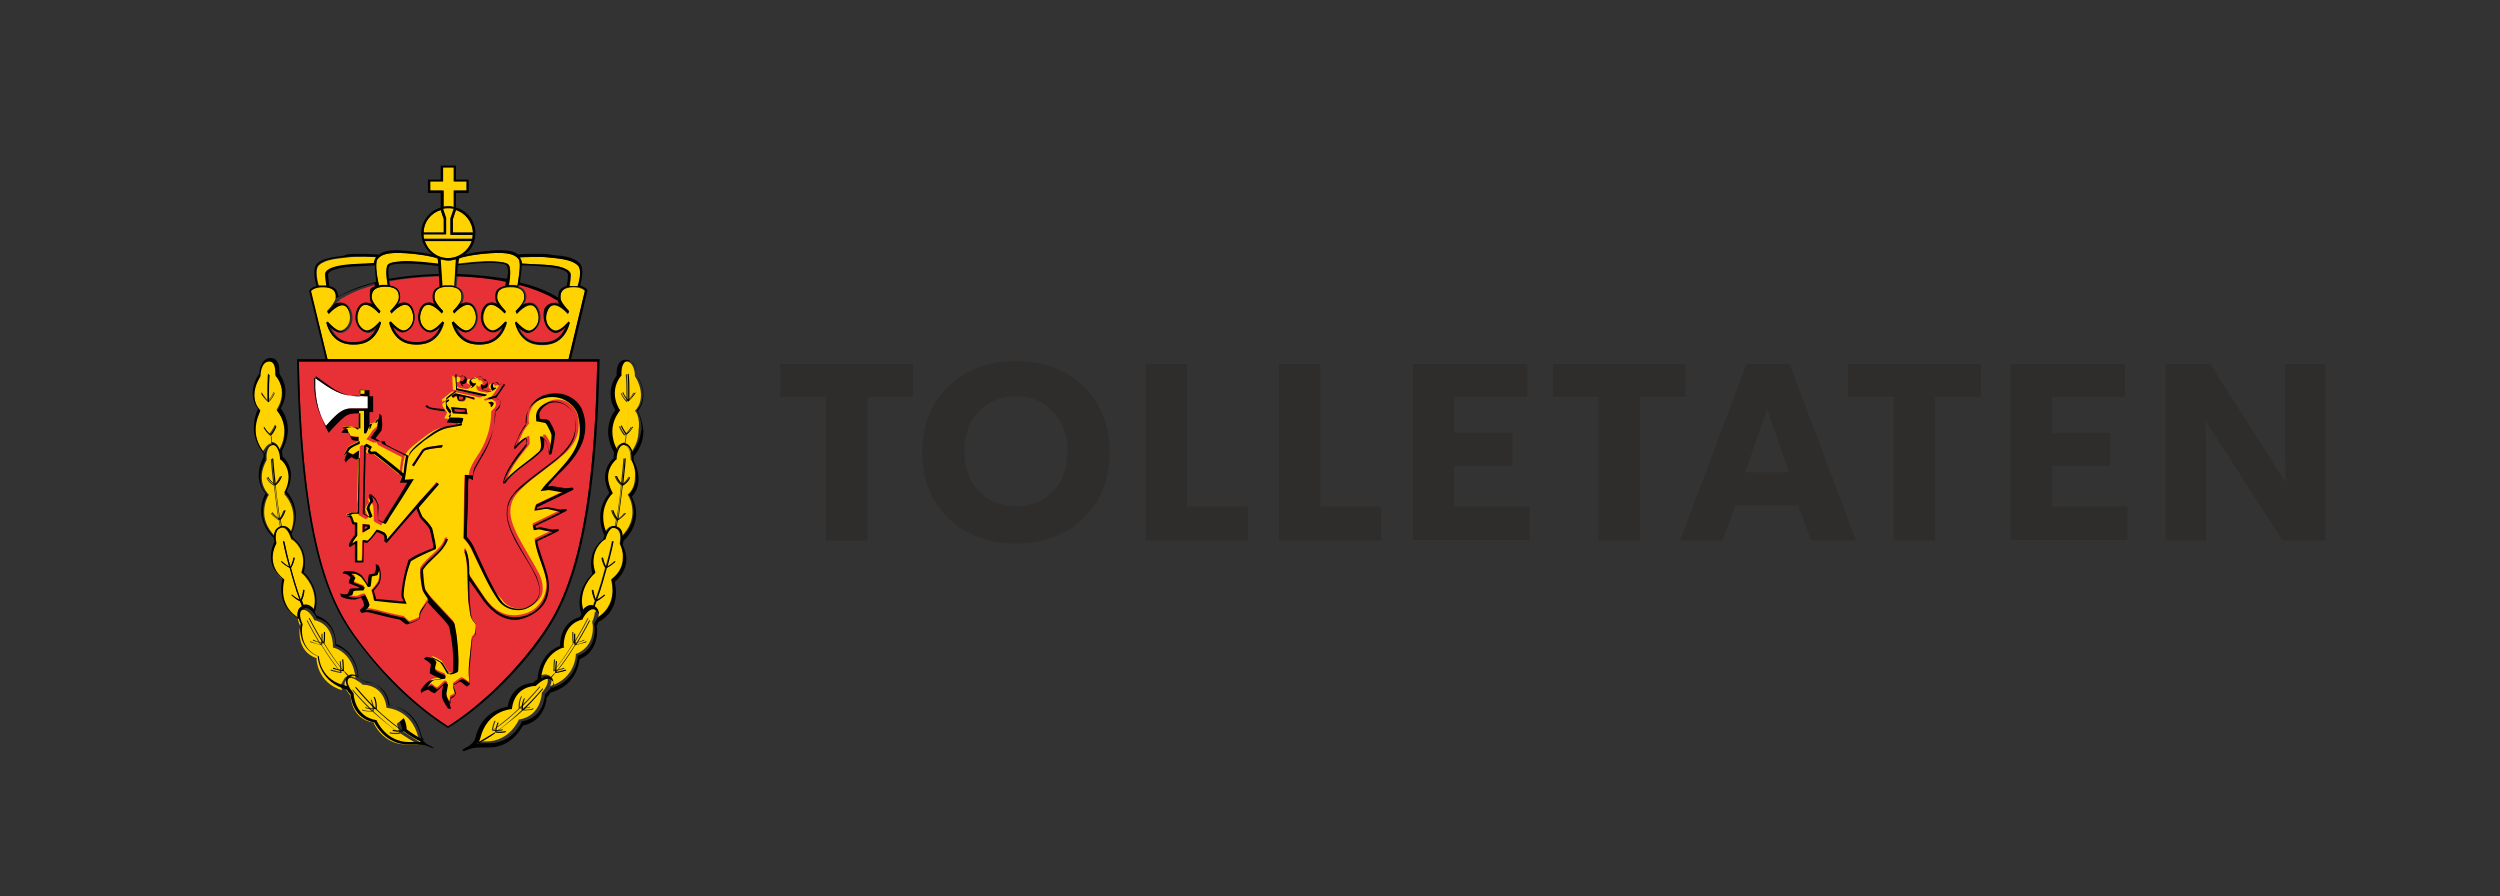 <?xml version="1.0" encoding="utf-8"?>
<!-- Generator: Adobe Illustrator 24.3.0, SVG Export Plug-In . SVG Version: 6.00 Build 0)  -->
<svg version="1.1" xmlns="http://www.w3.org/2000/svg" xmlns:xlink="http://www.w3.org/1999/xlink" x="0px" y="0px"
	 viewBox="0 0 410.7 147.2" style="enable-background:new 0 0 410.7 147.2;" xml:space="preserve">
<rect x="0" y="0" width="410.7" height="147.2" fill="#333333" stroke="none"/>
<style type="text/css">
	.st0{fill:#2E2D2C;}
	.st1{fill:#E73137;}
	.st2{fill:#FFD300;}
	.st3{fill:#FFFFFF;}
</style>
<g id="Layer_2">
</g>
<g id="Layer_1">
	<path class="st0" d="M142.5,65.2v23.6h-6.8V65.2h-7.5v-5.4H150v5.4H142.5z"/>
	<path class="st0" d="M166.9,89.3c-8.6,0-15.4-5.6-15.4-15c0-9.4,6.8-15,15.4-15s15.4,5.6,15.4,15C182.3,83.7,175.5,89.3,166.9,89.3
		z M166.9,65.1c-4.8,0-8.5,3.5-8.5,9c0,5.5,3.7,9.1,8.5,9.1s8.5-3.5,8.5-9.1C175.4,68.7,171.7,65.1,166.9,65.1z"/>
	<path class="st0" d="M188.2,88.8v-29h6.8v23.4h10v5.6H188.2z"/>
	<path class="st0" d="M210.1,88.8v-29h6.8v23.4h10v5.6H210.1z"/>
	<path class="st0" d="M232.1,88.8v-29h18.8v5.4h-12v5.9h9.6v5.4h-9.6v6.7h12.4v5.5H232.1z"/>
	<path class="st0" d="M269.4,65.2v23.6h-6.8V65.2h-7.5v-5.4h21.8v5.4H269.4z"/>
	<path class="st0" d="M297.5,88.8l-2.1-5.8h-10.3l-2.1,5.8H276l10.9-29h7.1l10.9,29H297.5z M290.3,67.2l-3.6,10.4h7.2L290.3,67.2z"
		/>
	<path class="st0" d="M317.9,65.2v23.6h-6.8V65.2h-7.5v-5.4h21.8v5.4H317.9z"/>
	<path class="st0" d="M330.3,88.8v-29h18.8v5.4h-12v5.9h9.6v5.4h-9.6v6.7h12.4v5.5H330.3z"/>
	<path class="st0" d="M375,88.8l-12.7-19.7c0,0,0.1,3.5,0.1,6.6v13.1h-6.6v-29h7.3l12.4,19.5c0,0-0.1-3.3-0.1-6.3V59.8h6.6v29H375z"
		/>
	<g>
		<g>
			<g>
				<path class="st1" d="M49.1,59.4c0.6,33.8,6.6,41.6,10.6,46.9c4.1,5.3,9.1,10.1,13.9,13c4.7-3,9.8-7.7,13.9-13
					c4-5.2,10-13.1,10.6-46.9H49.1z"/>
				<path class="st1" d="M64,46.9c0.6,0.1,1.1,0.3,1.4,0.7c0.3,0.4,0.4,1,0.3,1.6c0,0.3-0.2,0.6-0.4,0.8c0.3-0.2,0.7-0.3,1.1-0.3
					c0.4,0,1,0.2,1.4,1c0.6,1.4,0.2,2.4-0.1,2.9c-0.4,0.6-1,1-1.5,1c-0.5,0-1.2-0.5-1.6-0.9c1.1,2.5,3.1,2.5,3.9,2.5
					c0.8,0,2.8,0,3.9-2.5c-0.5,0.4-1.1,0.9-1.6,0.9c-0.5,0-1.2-0.4-1.6-1c-0.3-0.5-0.7-1.5-0.1-2.9c0.4-0.9,1-1,1.4-1
					c0.4,0,0.7,0.1,1.1,0.3c-0.2-0.3-0.3-0.6-0.4-0.8c-0.1-0.7,0-1.2,0.3-1.6c0.2-0.2,0.5-0.4,0.8-0.5l0,0l-0.1-1.7
					c-3.2,0.1-5.9,0.4-8.2,0.8C64,46.4,64,46.6,64,46.9L64,46.9z"/>
				<path class="st1" d="M55.1,50.1c0.3-0.2,0.7-0.3,1.1-0.3c0.4,0,1,0.2,1.4,1c0.6,1.4,0.2,2.4-0.1,2.9c-0.4,0.6-1,1-1.5,1
					c-0.5,0-1.2-0.5-1.6-0.9c1.1,2.5,3.1,2.5,3.9,2.5c0.8,0,2.8,0,3.9-2.5c-0.5,0.4-1.1,0.9-1.6,0.9c-0.5,0-1.2-0.4-1.5-1
					c-0.3-0.5-0.7-1.5-0.1-2.9c0.4-0.9,1-1,1.4-1c0.4,0,0.7,0.1,1.1,0.3c-0.2-0.3-0.3-0.6-0.4-0.8c-0.1-0.7,0-1.2,0.3-1.6
					c0.2-0.2,0.4-0.4,0.8-0.5c0-0.1-0.1-0.3-0.1-0.5c-2.1,0.5-3.7,1.1-5,1.8c-0.5,0.3-0.9,0.5-1.3,0.7c0,0.1,0,0.1,0,0.2
					C55.4,49.5,55.3,49.8,55.1,50.1z"/>
				<path class="st1" d="M85.3,47.1c0.3,0.1,0.6,0.3,0.8,0.5c0.3,0.4,0.5,1,0.3,1.6c0,0.3-0.2,0.6-0.4,0.8c0.3-0.2,0.7-0.3,1.1-0.3
					c0.4,0,1,0.2,1.4,1c0.6,1.4,0.2,2.4-0.1,2.9c-0.4,0.6-1,1-1.6,1s-1.2-0.5-1.6-0.9c1.1,2.5,3.1,2.5,3.9,2.5c0.8,0,2.8,0,3.9-2.5
					c-0.5,0.4-1.1,0.9-1.6,0.9c-0.5,0-1.2-0.4-1.5-1c-0.3-0.5-0.7-1.5-0.1-2.9c0.4-0.9,1-1,1.4-1c0.4,0,0.7,0.1,1.1,0.3
					c-0.1-0.2-0.3-0.5-0.3-0.7c-0.4-0.3-0.9-0.5-1.4-0.8c-1.2-0.6-2.9-1.3-5-1.8C85.4,46.8,85.3,47,85.3,47.1L85.3,47.1z"/>
				<path class="st1" d="M75,47.1c0.3,0.1,0.6,0.3,0.8,0.5c0.3,0.4,0.5,1,0.3,1.6c0,0.3-0.2,0.6-0.4,0.8c0.3-0.2,0.7-0.3,1.1-0.3
					c0.4,0,1,0.2,1.4,1c0.6,1.4,0.2,2.4-0.1,2.9c-0.4,0.6-1,1-1.5,1c-0.5,0-1.2-0.5-1.6-0.9c1.1,2.5,3.1,2.5,3.9,2.5
					c0.8,0,2.8,0,3.9-2.5c-0.5,0.4-1.1,0.9-1.6,0.9c-0.5,0-1.2-0.4-1.6-1c-0.3-0.5-0.7-1.5-0.1-2.9c0.4-0.9,1-1,1.4-1
					c0.4,0,0.7,0.1,1.1,0.3c-0.2-0.3-0.3-0.6-0.4-0.8c-0.1-0.7,0-1.2,0.3-1.6c0.3-0.4,0.8-0.6,1.4-0.7l0-0.1c0-0.1,0.1-0.3,0.1-0.6
					c-2.3-0.4-4.9-0.8-8.2-0.9L75,47.1L75,47.1z"/>
			</g>
			<path class="st2" d="M95.4,72.4c0.5-1.3,0.4-2.9,0.1-4.2c-0.3-1.2-1.3-2.4-2.5-2.9c-1.6-0.7-3.6-0.4-4.8,0.7
				c-1.1,0.9-1.5,2.2-1.3,3.6c-0.9,1-1.4,2.2-1.8,3.4c0,0,0,0,0,0c0.3-0.4,0.8-0.8,1.2-1.1c0.2-0.1,0.4-0.3,0.6-0.3
				c0.1,0.2,0.1,0.5,0.1,0.7c0,0.2,0.1,0.6-0.1,0.8c-1.4,1.8-3,3.6-3.6,5.7c0,0,0.1,0,0.1,0c0.6-0.8,1.3-1.4,2-2
				c1.1-0.9,2.4-1.7,3.4-2.7c0.8-0.7,0.5-1.9,0.4-2.7c0.1,0,0.3,0,0.4,0c0.6,0.8,1,1.6,1,2.6c0,0,0,0,0.1,0l0.1-0.3
				c0.1-0.8,0.3-1.6,0.3-2.5c-0.1-0.5-0.4-0.9-0.6-1.4c-0.1-0.2-0.2-0.4-0.4-0.6c-0.3-0.1-0.7-0.2-1-0.2c-0.2,0-0.4,0-0.5-0.1
				c-0.1-0.4-0.1-0.8,0-1.2c0.2-0.9,1.1-1.6,1.9-1.9c1.1-0.4,2.5-0.1,3.3,0.7c1.2,1,1.4,2.6,1.2,4.2c-0.2,1.4-1,2.6-2,3.6
				c-2.1,2-4.6,3.5-6.7,5.4c-1,0.9-2,1.9-2.3,3.1c-0.5,1.9,0.3,3.7,1.1,5.3c1.1,2.1,2.4,4.1,3.5,6.2c0.4,0.9,0.7,2,0.5,3.1
				c-0.3,1.3-1.7,2.3-2.9,2.5c-1.5,0.3-3-0.2-3.8-1.5C80,96,78.8,93,77.3,90c-0.3-0.6-0.7-1.1-1.2-1.6c0.1-3.4,0.1-6.9,0.2-10.4l0,0
				l0.7,0.3c0-0.4,0.1-0.8,0.2-1.2c0.4-1,1-1.9,1.6-2.8c1.2-2,1.9-4.3,1.9-6.7c0.2-0.3,0.5-0.5,0.6-0.7c0.2-0.2,0.2-0.6,0.1-0.9
				c-0.2-0.1-0.4-0.3-0.6-0.4c-0.4-0.1-0.7,0.2-1.1,0.2c-0.1,0-0.2-0.1-0.2-0.2c0.4-0.2,0.8-0.3,1.2-0.4c0.5-0.6,0.9-1.3,1.3-1.9
				c-0.1,0-0.3,0-0.4,0c-0.1,0-0.2,0.1-0.3,0.1c-0.1-0.2-0.2-0.4-0.4-0.4c-0.2,0-0.3,0.1-0.5,0.2c-0.1,0.1-0.1,0.3-0.1,0.4
				c0,0.1,0.1,0.2,0.2,0.3c0.1,0.1,0.4,0,0.3,0.1c-0.2,0.2-0.4,0.4-0.7,0.5c-0.3,0-0.5-0.1-0.8-0.1c-0.3-0.1-0.7-0.1-0.9-0.4
				c-0.1-0.2-0.2-0.5-0.1-0.7c0,0,0.1-0.1,0.1,0c0,0.1,0.1,0.2,0.2,0.2c0.1,0,0.2,0,0.4-0.1c0.1-0.1,0.2-0.2,0.3-0.4
				c0-0.2-0.1-0.4-0.3-0.5c-0.1-0.1-0.4,0.1-0.4-0.1c0-0.2-0.3-0.4-0.5-0.4c-0.3,0-0.4,0.2-0.6,0.4c-0.2-0.1-0.4-0.2-0.6-0.1
				c-0.1,0.1-0.2,0.2-0.2,0.4c0,0.2,0.1,0.4,0.3,0.4c0.1,0.1,0.3,0.1,0.4,0c0.1,0,0.1,0.1,0.1,0.2c-0.2,0.2-0.4,0.5-0.7,0.6
				c-0.6,0-1.1-0.1-1.6-0.3c-0.2-0.2-0.3-0.5-0.3-0.8c0.1-0.2,0.2,0,0.3,0c0.2,0,0.3-0.2,0.4-0.3c0.1-0.1,0-0.3,0-0.4
				c-0.1-0.1-0.2-0.2-0.3-0.2c-0.2,0-0.4,0-0.5,0.2c-0.1-0.1-0.3-0.3-0.5-0.4c0,0.8,0.1,1.6,0.1,2.3l4.8,1l0.1,0.1
				c-0.1,0.1-0.3,0.1-0.5,0.2l-4.5-1c-0.6,0.4-1.1,0.9-1.7,1.3l0,0.4c0.1,0,0.2-0.1,0.3-0.2c0.1,0,0.2,0.1,0.2,0.2
				c-0.1,0.1-0.3,0.2-0.4,0.3c-0.1,0.1,0,0.3,0,0.4l0.7,1c0.1,0.1,0,0.2,0,0.2c-0.1,0.3-0.3,0.5-0.4,0.8c0.3,0.1,0.7,0.1,1.1,0.1
				c0.5,0,0.9,0,1.3,0.1c-0.1,0.3-0.1,0.7-0.3,0.9c-0.8,0.2-1.5,0.3-2.3,0.4c-1.1,0.2-2.1,0.8-3,1.5c-1.1,0.9-2.4,1.7-3.2,2.9
				c-0.5,1.4-0.5,2.9-0.8,4.4c0.5,0,1-0.1,1.5-0.1l0,0l-2,3.2l-2,3.1c-0.2,0.4-0.4,0.7-0.7,1.1c-0.4-0.2-0.8-0.4-1.2-0.7
				c0-0.8,0-1.7-0.1-2.5c-0.2-0.5-0.4-1-0.9-1.3c0.1,0.3,0.2,0.5,0.2,0.8c-0.3,0.3-0.5,0.6-0.6,1c0.1,0.5,0.3,0.9,0.5,1.4l-0.4,0.3
				c-0.4-0.2-0.8-0.5-1.2-0.7l0,0c0-3.9,0.2-7.4,0.2-11.2c0.1-0.1,0.2-0.3,0.4-0.3c0.3,0.1,0.6,0.3,0.9,0.5
				c-0.1,0.2-0.2,0.4-0.3,0.6c0,0.1,0.1,0.1,0.2,0.2c0.3,0,0.5,0,0.8,0l2.7,2.1l1.7,1.4l0.1,0c0.1-0.9,0.2-1.9,0.4-2.8
				c-1.3-0.7-2.6-1.3-3.9-2l-0.2-0.4l-0.6,0l-1-0.5c-0.1,0-0.1-0.1-0.1-0.1c0.4-0.4,0.7-0.9,1-1.4L62,70c0-0.4,0.2-0.9,0-1.3
				c-0.1,0.2-0.2,0.4-0.3,0.5c-0.2,0.4-0.7,0.2-0.9,0.4l-0.5,1.2c-0.1,0.1-0.1,0.3-0.3,0.3c-0.1,0-0.2,0-0.2-0.1
				c0-1.2,0.1-2.4,0-3.6H59c0,0.9-0.1,2-0.1,2.9c0,0.1,0,0.1-0.1,0.2c-0.1-0.1-0.3-0.2-0.5-0.3c-0.7-0.2-1.5-0.3-2.1,0l0.8,0.2
				l0.1,0.1c0,0.4,0.2,0.7,0.4,1c0.4,0.2,0.9,0.2,1.4,0.2v0.7l0,0.1c-0.6,0.3-1.2,0.5-1.7,0.9c-0.2,0.4-0.5,0.8-0.7,1.2
				c0,0,0,0,0.1,0c0.2-0.2,0.4-0.3,0.6-0.4c0.2,0.2,0.5,0.3,0.8,0.4l0.9-0.6l0,0c0,1.1,0,2.1-0.1,3.1l-0.1,5c0,0.7,0,1.4-0.1,2.1
				c-0.3,0-0.6,0-1,0c-0.2,0.1-0.5,0.1-0.7,0.3c0,0,0,0,0,0.1c0.2,0,0.4,0,0.7,0.1c0.2,0.4,0.3,0.8,0.5,1.2c0.1,0.1,0.3,0,0.5,0.1
				l0,2.1c-0.3,0.4-0.7,0.8-0.8,1.3c0.3-0.2,0.5-0.4,0.8-0.5c0,0.9,0,1.7,0,2.6c0,0.3,0,0.4,0,0.7l0.8,0c0.1-1.1,0-2.3,0.1-3.4
				c0.3,0,0.5,0.1,0.8,0.1c0.7-0.5,1.1-1.2,1.5-1.8c0.4,0.1,0.8,0.3,1.1,0.4c0.4,0.1,0.6,0.4,0.6,0.8c0,0.1,0,0.3,0,0.4l2.5-2.9
				l2.9-3.4l2.7-3.1l0.1-0.1c0.1,0.1,0.2,0.2,0.3,0.3l-0.8,0.9l-2.5,2.9c0.1,0.6,0.4,1,0.6,1.5c0.5,0.6,1.2,1.2,1.6,1.9
				c0.2,0.7,0.4,1.5,0.5,2.2c0,0.4,0.2,0.8,0.1,1.2c-1.4,0.6-2.8,1.1-4.1,2c-0.6,1.8-1,3.7-1.2,5.6c0.1,0.5,0.3,0.9,0.5,1.4l0,0
				c-1.8-0.1-3.5-0.3-5.3-0.5c-0.1-0.6-0.3-1.2-0.4-1.7c0.4-0.4,0.8-0.9,1.1-1.4c0.2-0.6,0.3-1.3,0.1-1.9C62,93.7,62,94,61.9,94.2
				c-0.3,0-0.6,0.1-0.9,0.2c-0.1,0.5-0.1,1.1-0.2,1.6c-0.2,0-0.4,0.1-0.5,0.1c-0.3-0.6-0.7-1.1-1.1-1.6c-0.3-0.2-0.6-0.4-0.9-0.5
				c-0.2,0-0.5-0.1-0.7,0c0.2,0.2,0.5,0.4,0.7,0.6v0c-0.2,0.2-0.3,0.5-0.3,0.8c0.6,0.4,1.2,0.5,1.8,0.8c-0.1,0.2-0.1,0.4-0.2,0.5
				c-0.5,0-1.1,0-1.6,0.1l-0.2,0.6c-0.1,0.2-0.4,0.1-0.6,0.2v0.1c0.4,0.1,0.8,0.2,1.2,0.2c0.5,0,0.9-0.4,1.4-0.4l0.1,0
				c0.3,0.5,0.5,1,0.7,1.5c0.1,0.4-0.4,0.7-0.7,1c0.6-0.2,1.2,0,1.8,0.1c1.5,0.4,3,0.8,4.6,1.1c0.3,0.3,0.6,0.5,0.9,0.8l0.1,0
				c0.6-0.2,1.1-0.4,1.6-0.7c0-0.3,0-0.6,0.1-0.9c0.4-0.7,0.9-1.4,1.3-2.1c-0.4-0.6-0.9-1.1-1-1.8c-0.2-1.1-0.3-2.1-0.3-3.2
				c1.1-1.9,3.5-2.9,4.1-5c0.1,0,0.2,0,0.4,0c-0.1,0.4-0.3,0.7-0.5,1c-0.9,1.5-2.6,2.5-3.6,4l0,0.3c0.1,1,0,2.1,0.4,3.1
				c0.4,0.7,0.9,1.3,1.5,1.9l2.8,3c0.2,0.2,0.4,0.5,0.5,0.7l0.3,1.7c0.3,1.7,0.4,3.6,0.3,5.3c0,0.3,0,0.6-0.1,0.8
				c-0.4,0.2-0.8,0.4-1.3,0.4l-0.1-0.1c-0.4-0.6-0.7-1.2-1.1-1.8c-0.5-0.3-1-0.7-1.6-0.8c0,0-0.1,0-0.1,0c0.3,0.2,0.5,0.5,0.7,0.7
				c-0.1,0.4-0.3,0.8-0.2,1.3c0.5,0.4,1.1,0.6,1.6,0.8l0.1,0.1c0,0.2,0,0.4-0.1,0.5l-1.5,0.2c-0.2,0.1-0.4,0.1-0.6,0.2
				c-0.3,0.3-0.6,0.6-0.8,1c0.2-0.1,0.5-0.2,0.8-0.3c0.3,0.2,0.5,0.5,0.9,0.6c0.5-0.3,0.8-0.8,1.2-1.1l0.1,0c0.2,0,0.4,0.2,0.4,0.4
				c-0.1,0.3-0.2,0.7-0.2,1.1c-0.2,0.8,0.3,1.4,0.6,2c0-0.3,0-0.7,0-1c0.3-0.2,0.7-0.3,0.9-0.6c-0.1-0.4-0.2-0.7-0.3-1
				c-0.1-0.2-0.1-0.3-0.1-0.5l1.1-0.8c0.2-0.1,0.3-0.2,0.5-0.1c0.4,0.2,0.7,0.5,1.1,0.7c-0.1-0.8-0.1-1.4-0.1-2.2
				c0.2-1.7,0.3-3.5,0.5-5.2c0.2-0.2,0.4-0.4,0.5-0.6c0.1-0.5,0.2-1.1,0.1-1.7l-0.5-0.6c-0.5-0.7-0.4-1.5-0.6-2.3
				c-0.1-0.9-0.1-1.9-0.2-2.8l-0.1-3.6c-0.1-0.9-0.1-1.8-0.5-2.6c0.1-0.1,0.1-0.3,0.2-0.4l0,0c0.6,1.2,0.6,2.6,0.6,4
				c0,0.1,0,0.3,0.1,0.4l2.5,3.7c0.6,0.9,1.4,1.8,2.4,2.3c1.6,1,3.8,0.8,5.4-0.1c1.7-1.1,2.6-3.1,2.3-5.1c-0.4-2.3-1.6-4.3-1.9-6.7
				c0.9-0.5,1.9-0.9,2.9-1.4c-0.7-0.1-1.4-0.3-2-0.4c-0.4-0.1-0.7,0.1-1.1,0.1l0,0c-0.1-0.3-0.1-0.5-0.1-0.8l4.3-2.1L92,84
				c-0.7-0.2-1.4-0.3-2.1-0.5c-0.5,0-0.9,0.1-1.4,0.2c-0.2,0-0.5,0.1-0.7,0.1c0-0.3,0.1-0.7,0.3-1l4-1.9l0.9-0.4
				c-0.8-0.1-1.5-0.3-2.4-0.4c-0.4,0.1-0.9,0.1-1.3,0.2l0,0c0.5-0.8,1.2-1.5,1.9-2.2C92.8,76.4,94.7,74.6,95.4,72.4z M80.7,66
				c0.1,0.1,0.3,0.1,0.4,0.2c0,0.3-0.2,0.5-0.4,0.7c-0.1-0.1-0.1-0.3-0.1-0.4c-0.1-0.1-0.3-0.2-0.4-0.3C80.3,66.1,80.5,66,80.7,66z
				 M60.7,86.8c-0.4,0.2-0.8,0.5-1.2,0.7c0-0.5,0-0.9,0-1.4c0.4,0,0.7,0.1,1.1,0.1C60.7,86.4,60.7,86.6,60.7,86.8z M72.6,73.5
				c-0.9,0.1-1.8,0.2-2.6,0.4c-0.2,0-0.4,0.2-0.5,0.4c-0.5,0.8-1,1.6-1.5,2.3c-0.1,0-0.2-0.1-0.3-0.2l1.6-2.4
				c0.3-0.4,0.8-0.5,1.3-0.6c0.7-0.1,1.4-0.2,2.1-0.3l0,0.1L72.6,73.5z M74.3,65.1l0.6-0.4c1,0.2,2.1,0.4,3.1,0.7v0.3l0,0
				c-0.5-0.1-0.9-0.3-1.4-0.4c0,0.2-0.1,0.4-0.3,0.6c-0.3,0.1-0.6,0.1-0.9,0c-0.2-0.2-0.2-0.5-0.3-0.8c-0.2,0-0.4,0.2-0.6,0.3
				C74.3,65.3,74.3,65.2,74.3,65.1L74.3,65.1z M74.4,67.9c-0.1-0.3-0.2-0.7-0.3-1l0.1,0l2.4,0.2c0.1,0.3,0.1,0.7,0.2,1
				C76,68,75.2,68,74.4,67.9z"/>
			<path class="st2" d="M59.9,64l-0.8,0c-0.1,0.2,0,0.5,0,0.7l0.8,0L59.9,64z"/>
			<path class="st2" d="M74.5,27.5h-1.8v2.3h-2.1v1.5h2.1V34c0.3-0.1,0.6-0.1,0.9-0.1c0.3,0,0.6,0,0.9,0.1v-2.7h2.1v-1.5h-2.1V27.5z
				"/>
			<g>
				<path class="st2" d="M72.9,36l-0.5-1.5c-1.6,0.5-2.8,2-2.8,3.7h3.3V36z"/>
				<path class="st2" d="M74.4,38.2h3.3c-0.1-1.8-1.2-3.2-2.8-3.7L74.4,36V38.2z"/>
				<path class="st2" d="M74.4,38.5L74.4,38.5H74l0,0v0v-0.3v-2.3v-0.1l0.5-1.5c-0.3-0.1-0.6-0.1-0.9-0.1c-0.3,0-0.6,0-0.9,0.1
					l0.5,1.5v0.1v2.3v0.3v0l0,0h-0.4l0,0h-3.3c0,0.2,0,0.5,0.1,0.7h7.9c0.1-0.2,0.1-0.5,0.1-0.7H74.4z"/>
				<path class="st2" d="M73.6,42.4c1.8,0,3.3-1.2,3.9-2.8h-7.7C70.3,41.2,71.8,42.4,73.6,42.4z"/>
			</g>
			<path class="st2" d="M96.1,47.8c-0.3-0.3-0.9-0.6-1.8-0.6c-2.2,0-2.3,1.1-2.2,2c0.1,0.8,1.4,2,1.4,2l-0.2,0.4
				c-0.4-0.4-2.4-2.6-3.3-0.6c-0.9,2,0.5,3.4,1.3,3.4c0.8,0,2.1-1.5,2.1-1.5l0.2,0.2c-1,3.6-3.7,3.6-4.5,3.6c-0.9,0-3.5,0-4.5-3.6
				l0.2-0.2c0,0,1.2,1.5,2.1,1.5c0.8,0,2.2-1.4,1.3-3.4c-0.9-2-2.9,0.2-3.3,0.6l-0.2-0.4c0,0,1.2-1.2,1.4-2c0.1-0.8,0-2-2.2-2
				s-2.3,1.1-2.2,2c0.1,0.8,1.4,2,1.4,2L83,51.5c-0.4-0.4-2.4-2.6-3.3-0.6c-0.9,2,0.5,3.4,1.3,3.4c0.8,0,2.1-1.5,2.1-1.5l0.2,0.2
				c-1,3.6-3.7,3.6-4.5,3.6c-0.9,0-3.5,0-4.5-3.6l0.2-0.2c0,0,1.2,1.5,2.1,1.5c0.8,0,2.2-1.4,1.3-3.4c-0.9-2-2.9,0.2-3.3,0.6
				l-0.2-0.4c0,0,1.2-1.2,1.4-2c0.1-0.8,0-2-2.2-2c-2.2,0-2.3,1.1-2.2,2c0.1,0.8,1.4,2,1.4,2l-0.2,0.4c-0.4-0.4-2.4-2.6-3.3-0.6
				c-0.9,2,0.5,3.4,1.3,3.4c0.8,0,2.1-1.5,2.1-1.5L73,53c-1,3.6-3.7,3.6-4.5,3.6c-0.9,0-3.5,0-4.5-3.6l0.2-0.2c0,0,1.2,1.5,2.1,1.5
				c0.8,0,2.2-1.4,1.3-3.4c-0.9-2-2.9,0.2-3.3,0.6l-0.2-0.4c0,0,1.2-1.2,1.4-2c0.1-0.8,0-2-2.2-2c-2.2,0-2.3,1.1-2.2,2
				c0.1,0.8,1.4,2,1.4,2l-0.2,0.4c-0.4-0.4-2.4-2.6-3.3-0.6c-0.9,2,0.5,3.4,1.3,3.4c0.8,0,2.1-1.5,2.1-1.5l0.2,0.2
				c-1,3.6-3.7,3.6-4.5,3.6c-0.9,0-3.5,0-4.5-3.6l0.2-0.2c0,0,1.2,1.5,2.1,1.5c0.8,0,2.2-1.4,1.3-3.4c-0.9-2-2.9,0.2-3.3,0.6
				l-0.2-0.4c0,0,1.2-1.2,1.4-2c0.1-0.8,0-2-2.2-2c-1,0-1.5,0.2-1.9,0.6L53.8,59h39.6L96.1,47.8z"/>
			<path class="st2" d="M72.3,42.6l0.3,4.4c0.3-0.1,0.6-0.1,1-0.1c0.4,0,0.7,0,1,0.1l0.3-4.4c-0.4,0.1-0.9,0.2-1.3,0.2
				C73.1,42.8,72.7,42.7,72.3,42.6z"/>
			<path class="st2" d="M90.2,42.3c-1.4-0.2-4.8,0-4.8,0c0.2,0.2,0.3,0.5,0.4,1c0,0,1.8,0.1,3.8,0.2c2.5,0.2,4.1,0.7,4.2,1.6
				c0,0.5-0.1,1.3-0.2,1.9c0.2,0,0.4,0,0.7,0c0.2,0,0.5,0,0.7,0c0.3-1,0.6-2.7,0-3.4C93.9,42.6,91.8,42.4,90.2,42.3z"/>
			<path class="st2" d="M80.5,41.6c-2.8,0.2-4.5,0.6-5.2,0.8l-0.1,0.9c1-0.1,3.9-0.5,5.9-0.4c2.5,0.2,2.5,0.5,2.6,1.3
				c0.1,0.8-0.1,2.2-0.2,2.6c0.1,0,0.3,0,0.4,0c0.4,0,0.8,0,1.1,0.1c0.1-0.7,0.7-3.7,0.2-4.4C84.6,41.8,83.5,41.4,80.5,41.6z"/>
			<path class="st2" d="M57.1,42.3c-1.6,0.2-3.7,0.3-4.7,1.3c-0.7,0.7-0.3,2.3,0,3.4c0.2,0,0.4,0,0.7,0c0.3,0,0.5,0,0.7,0
				c-0.1-0.6-0.2-1.3-0.2-1.9c0.1-0.9,1.7-1.5,4.2-1.6c2-0.1,3.8-0.2,3.8-0.2c0-0.5,0.2-0.8,0.4-1C61.9,42.2,58.5,42.1,57.1,42.3z"
				/>
			<path class="st2" d="M66.7,41.6c-3-0.2-4.1,0.2-4.7,1c-0.5,0.7,0.1,3.7,0.2,4.4c0.3-0.1,0.7-0.1,1.1-0.1c0.1,0,0.3,0,0.4,0
				c-0.1-0.4-0.3-1.9-0.2-2.6c0.1-0.9,0.1-1.2,2.6-1.3c2-0.1,4.9,0.3,5.9,0.4l-0.1-0.9C71.2,42.2,69.5,41.8,66.7,41.6z"/>
			<path class="st3" d="M60.5,67.1c0-0.7,0-1.3,0-2c-0.1,0-0.3,0-0.4,0c-0.7,0-1.6,0-2.4-0.1c-2.3-0.2-4.1-1.7-6-3c0,0.3,0,0.6,0,1
				c0,2.6,0.7,4.9,1.9,7l1-1.1c0.9-0.9,1.8-1.8,3.1-1.8C58.5,67.1,59.5,67.1,60.5,67.1z"/>
			<g>
				<path d="M74.4,65.3c0.2-0.1,0.4-0.3,0.6-0.3c0.1,0.3,0.1,0.6,0.3,0.8c0.3,0.1,0.6,0,0.9,0c0.2-0.1,0.2-0.4,0.3-0.6
					c0.5,0.1,0.9,0.3,1.4,0.4l0,0v-0.3c-1-0.2-2.1-0.5-3.1-0.7l-0.6,0.4l0,0.1C74.3,65.2,74.3,65.3,74.4,65.3z M75.4,65.1
					c0.3,0,0.5,0.1,0.7,0.1c0,0.1,0,0.3-0.1,0.4c-0.2,0.1-0.4,0.1-0.6,0C75.4,65.5,75.4,65.3,75.4,65.1L75.4,65.1z M87.8,106.5
					C91.9,101,97.9,93,98.5,59h-4.7l2.7-11.2l0-0.2l-0.1-0.1c-0.3-0.3-0.6-0.4-1.1-0.6c0.5-1.9,0.5-3.1-0.1-3.7
					c-1-1-2.9-1.2-4.4-1.3l-0.5-0.1c-0.5-0.1-1.3-0.1-2.4-0.1c-1.2,0-2.4,0-2.6,0.1l-0.2,0c-0.6-0.5-1.6-0.7-3-0.7
					c-0.4,0-1,0-1.5,0.1c-1.9,0.1-3.3,0.4-4.2,0.6c1.1-0.8,1.7-2.1,1.7-3.5c0-2-1.3-3.7-3.2-4.2v-2.4h2.1v-2.2h-2.1v-2.3h-2.5v2.3
					h-2.1v2.2h2.1v2.4c-1.8,0.5-3.2,2.2-3.2,4.2c0,1.4,0.7,2.7,1.8,3.5c-0.9-0.2-2.3-0.4-4.2-0.6c-0.6,0-1.1-0.1-1.5-0.1
					c-1.4,0-2.4,0.2-3,0.7l-0.3,0c-0.2,0-1.4-0.1-2.6-0.1c-1,0-1.8,0-2.4,0.1L56.5,42c-1.5,0.2-3.5,0.4-4.4,1.3
					C51.4,44,51.6,45.7,52,47c-0.5,0.1-0.8,0.3-1.1,0.6l-0.1,0.1l0,0.2L53.5,59h-4.7c0.6,34,6.5,42,10.7,47.4
					c4.2,5.5,9.4,10.3,14.1,13.2C78.4,116.7,83.6,111.9,87.8,106.5z M90.2,42.3c1.6,0.2,3.7,0.3,4.7,1.3c0.7,0.7,0.3,2.3,0,3.4
					c-0.2,0-0.4,0-0.7,0c-0.3,0-0.5,0-0.7,0c0.1-0.6,0.2-1.3,0.2-1.9c-0.1-0.9-1.7-1.5-4.2-1.6c-2-0.1-3.8-0.2-3.8-0.2
					c0-0.5-0.2-0.8-0.4-1C85.4,42.2,88.8,42.1,90.2,42.3z M89.8,53.7c0.4,0.6,1,1,1.5,1c0.5,0,1.2-0.5,1.6-0.9
					c-1.1,2.5-3.1,2.5-3.9,2.5c-0.8,0-2.8,0-3.9-2.5c0.5,0.4,1.1,0.9,1.6,0.9c0.5,0,1.2-0.4,1.5-1c0.3-0.5,0.7-1.5,0.1-2.9
					c-0.4-0.9-1-1-1.4-1c-0.4,0-0.7,0.1-1.1,0.3c0.2-0.3,0.3-0.6,0.4-0.8c0.1-0.7,0-1.2-0.3-1.6c-0.2-0.2-0.4-0.4-0.8-0.5l0,0
					c0-0.1,0-0.2,0.1-0.4c2.1,0.5,3.7,1.2,5,1.8c0.5,0.3,1,0.6,1.4,0.8c0.1,0.2,0.2,0.5,0.3,0.7c-0.3-0.2-0.7-0.3-1.1-0.3
					c-0.4,0-1,0.2-1.4,1C89.1,52.2,89.5,53.2,89.8,53.7z M91.7,48.9c-1.4-0.9-3.4-1.8-6.3-2.5c0.1-0.8,0.3-1.9,0.3-2.8
					c0.4,0,1.8,0,3.8,0.2c2.8,0.2,3.8,0.8,3.8,1.3c0,0.4,0,1-0.2,1.8l0,0.1c-0.5,0.1-0.8,0.3-1.1,0.6C91.8,47.9,91.7,48.4,91.7,48.9
					z M80.5,41.6c3-0.2,4.1,0.2,4.7,1c0.5,0.7-0.1,3.7-0.2,4.4c0,0,0,0,0,0c-0.1,0-0.3-0.1-0.4-0.1c0,0-0.1,0-0.1,0
					c-0.2,0-0.3,0-0.5,0c-0.1,0-0.3,0-0.4,0h0c0.1-0.4,0.3-1.9,0.2-2.6c-0.1-0.9-0.1-1.2-2.6-1.3c-2-0.1-4.9,0.3-5.9,0.4l0.1-0.9
					C76,42.2,77.7,41.8,80.5,41.6z M81.4,49.2c0,0.3,0.2,0.6,0.4,0.8c-0.3-0.2-0.7-0.3-1.1-0.3c-0.4,0-1,0.2-1.4,1
					c-0.6,1.4-0.2,2.4,0.1,2.9c0.4,0.6,1,1,1.6,1c0.5,0,1.2-0.5,1.6-0.9c-1.1,2.5-3.1,2.5-3.9,2.5c-0.8,0-2.8,0-3.9-2.5
					c0.5,0.4,1.1,0.9,1.6,0.9c0.5,0,1.2-0.4,1.5-1c0.3-0.5,0.7-1.5,0.1-2.9c-0.4-0.9-1-1-1.4-1c-0.4,0-0.7,0.1-1.1,0.3
					c0.2-0.3,0.3-0.6,0.4-0.8c0.1-0.7,0-1.2-0.3-1.6c-0.2-0.2-0.5-0.4-0.8-0.5l0-0.1l0.1-1.6c3.2,0.1,5.9,0.4,8.2,0.9
					c0,0.3-0.1,0.5-0.1,0.6l0,0.1c-0.6,0.1-1.1,0.3-1.4,0.7C81.4,48,81.3,48.5,81.4,49.2z M75.1,45l0.1-1.4h0c0.9-0.1,3.1-0.4,5-0.4
					c0.3,0,0.6,0,0.9,0c2.2,0.1,2.2,0.3,2.3,1c0.1,0.4,0,1.1-0.1,1.6C81.1,45.5,78.4,45.1,75.1,45z M77.7,38.2h-3.3V36l0.5-1.5
					C76.4,35,77.6,36.4,77.7,38.2z M70.7,31.3v-1.5h2.1v-2.3h1.8v2.3h2.1v1.5h-2.1V34c-0.1,0-0.3,0-0.4-0.1c0,0,0,0,0,0
					c-0.1,0-0.3,0-0.4,0c-0.2,0-0.3,0-0.5,0c0,0,0,0,0,0c-0.1,0-0.3,0-0.4,0.1v-2.7H70.7z M72.4,34.5l0.5,1.5v2.2h-3.3
					C69.6,36.4,70.8,35,72.4,34.5z M69.6,38.5h3.7v-2.7l-0.5-1.5c0.3-0.1,0.6-0.1,0.9-0.1c0.3,0,0.6,0,0.9,0.1L74,35.9v2.7h3.7
					c0,0.2,0,0.5-0.1,0.7h-7.9C69.6,39,69.6,38.8,69.6,38.5z M69.8,39.6h7.7c-0.5,1.6-2.1,2.8-3.9,2.8
					C71.8,42.4,70.3,41.2,69.8,39.6z M74.9,42.6L74.7,47h0c-0.1,0-0.3-0.1-0.4-0.1c0,0-0.1,0-0.1,0c-0.2,0-0.3,0-0.5,0
					c-0.2,0-0.3,0-0.5,0c0,0-0.1,0-0.1,0c-0.1,0-0.3,0-0.4,0.1h0l-0.3-4.4c0,0,0,0,0.1,0c0.4,0.1,0.8,0.2,1.3,0.2
					C74.1,42.8,74.5,42.7,74.9,42.6C74.9,42.6,74.9,42.5,74.9,42.6z M71.1,49.2c0,0.3,0.2,0.6,0.4,0.8c-0.3-0.2-0.7-0.3-1.1-0.3
					c-0.4,0-1,0.2-1.4,1c-0.6,1.4-0.2,2.4,0.1,2.9c0.4,0.6,1,1,1.6,1c0.5,0,1.2-0.5,1.6-0.9c-1.1,2.5-3.1,2.5-3.9,2.5
					c-0.8,0-2.8,0-3.9-2.5c0.5,0.4,1.1,0.9,1.6,0.9c0.5,0,1.2-0.4,1.6-1c0.3-0.5,0.7-1.5,0.1-2.9c-0.4-0.9-1-1-1.4-1
					c-0.4,0-0.7,0.1-1.1,0.3c0.2-0.3,0.3-0.6,0.4-0.8c0.1-0.7,0-1.2-0.3-1.6c-0.3-0.4-0.8-0.6-1.4-0.7l0-0.1c0-0.3-0.1-0.5-0.1-0.7
					c2.3-0.4,5-0.7,8.2-0.8l0.1,1.7l0,0.1c-0.3,0.1-0.6,0.3-0.8,0.5C71.1,48,71,48.5,71.1,49.2z M63.9,45.8
					c-0.1-0.6-0.1-1.2-0.1-1.5c0.1-0.7,0.1-0.9,2.3-1c0.3,0,0.6,0,0.9,0c1.9,0,4.1,0.3,5,0.4l0.1,1.3C68.9,45.1,66.2,45.4,63.9,45.8
					z M62,42.6c0.6-0.8,1.7-1.2,4.7-1c2.8,0.2,4.5,0.6,5.2,0.8l0.1,0.9c-1-0.1-3.9-0.5-5.9-0.4c-2.5,0.2-2.5,0.5-2.6,1.3
					c-0.1,0.8,0.1,2.2,0.2,2.6h0c-0.1,0-0.2,0-0.3,0c0,0,0,0,0,0h0c-0.2,0-0.3,0-0.5,0c0,0-0.1,0-0.1,0c-0.2,0-0.3,0-0.5,0.1
					c0,0,0,0,0,0C62.1,46.3,61.5,43.3,62,42.6z M60.8,49.2c0,0.3,0.2,0.6,0.4,0.8c-0.3-0.2-0.7-0.3-1.1-0.3c-0.4,0-1,0.2-1.4,1
					c-0.6,1.4-0.2,2.4,0.1,2.9c0.4,0.6,1,1,1.5,1c0.5,0,1.2-0.5,1.6-0.9c-1.1,2.5-3.1,2.5-3.9,2.5c-0.8,0-2.8,0-3.9-2.5
					c0.5,0.4,1.1,0.9,1.6,0.9c0.5,0,1.2-0.4,1.5-1c0.3-0.5,0.7-1.5,0.1-2.9c-0.4-0.9-1-1-1.4-1c-0.4,0-0.7,0.1-1.1,0.3
					c0.2-0.3,0.3-0.6,0.4-0.8c0-0.1,0-0.1,0-0.2c0.4-0.2,0.8-0.5,1.3-0.7c1.2-0.6,2.9-1.2,5-1.8c0,0.2,0.1,0.4,0.1,0.5l0,0
					c-0.3,0.1-0.6,0.3-0.8,0.5C60.8,48,60.7,48.6,60.8,49.2z M55.2,47.6c-0.2-0.3-0.6-0.5-1.1-0.6l0-0.1c-0.1-0.8-0.2-1.4-0.2-1.8
					c0-0.5,1.1-1.1,3.9-1.3c2-0.1,3.3-0.2,3.8-0.2c0,0.8,0.1,1.9,0.2,2.7c-2.8,0.7-4.8,1.6-6.2,2.4C55.5,48.2,55.4,47.9,55.2,47.6z
					 M52.3,43.5c1-1,3.1-1.1,4.7-1.3c1.4-0.2,4.8,0,4.8,0c-0.2,0.2-0.3,0.5-0.4,1c0,0-1.8,0.1-3.8,0.2c-2.5,0.2-4.1,0.7-4.2,1.6
					c0,0.5,0.1,1.3,0.2,1.9c-0.2,0-0.4,0-0.7,0c-0.2,0-0.5,0-0.7,0c0,0,0,0,0,0C52,45.9,51.7,44.2,52.3,43.5z M51.1,47.8
					c0.3-0.3,0.9-0.6,1.9-0.6c2.2,0,2.3,1.1,2.2,2c-0.1,0.8-1.4,2-1.4,2l0.2,0.4c0.4-0.4,2.4-2.6,3.3-0.6c0.9,2-0.5,3.4-1.3,3.4
					c-0.8,0-2.1-1.5-2.1-1.5L53.6,53c1,3.6,3.7,3.6,4.5,3.6c0.9,0,3.5,0,4.5-3.6l-0.2-0.2c0,0-1.2,1.5-2.1,1.5
					c-0.8,0-2.2-1.4-1.3-3.4c0.9-2,2.9,0.2,3.3,0.6l0.2-0.4c0,0-1.2-1.2-1.4-2c-0.1-0.8,0-2,2.2-2c2.2,0,2.3,1.1,2.2,2
					c-0.1,0.8-1.4,2-1.4,2l0.2,0.4c0.4-0.4,2.4-2.6,3.3-0.6c0.9,2-0.5,3.4-1.3,3.4c-0.8,0-2.1-1.5-2.1-1.5L63.9,53
					c1,3.6,3.7,3.6,4.5,3.6c0.9,0,3.5,0,4.5-3.6l-0.2-0.2c0,0-1.2,1.5-2.1,1.5c-0.8,0-2.2-1.4-1.3-3.4c0.9-2,2.9,0.2,3.3,0.6
					l0.2-0.4c0,0-1.2-1.2-1.4-2c-0.1-0.8,0-2,2.2-2c2.2,0,2.3,1.1,2.2,2c-0.1,0.8-1.4,2-1.4,2l0.2,0.4c0.4-0.4,2.4-2.6,3.3-0.6
					c0.9,2-0.5,3.4-1.3,3.4c-0.8,0-2.1-1.5-2.1-1.5L74.2,53c1,3.6,3.7,3.6,4.5,3.6c0.9,0,3.5,0,4.5-3.6l-0.2-0.2
					c0,0-1.2,1.5-2.1,1.5c-0.8,0-2.2-1.4-1.3-3.4c0.9-2,2.9,0.2,3.3,0.6l0.2-0.4c0,0-1.2-1.2-1.4-2c-0.1-0.8,0-2,2.2-2
					s2.3,1.1,2.2,2c-0.1,0.8-1.4,2-1.4,2l0.2,0.4c0.4-0.4,2.4-2.6,3.3-0.6c0.9,2-0.5,3.4-1.3,3.4c-0.8,0-2.1-1.5-2.1-1.5L84.6,53
					c1,3.6,3.7,3.6,4.5,3.6c0.9,0,3.5,0,4.5-3.6l-0.2-0.2c0,0-1.2,1.5-2.1,1.5c-0.8,0-2.2-1.4-1.3-3.4c0.9-2,2.9,0.2,3.3,0.6
					l0.2-0.4c0,0-1.2-1.2-1.4-2c-0.1-0.8,0-2,2.2-2c1,0,1.5,0.2,1.8,0.6L93.4,59H53.8L51.1,47.8z M73.6,119.3
					c-4.7-3-9.8-7.7-13.9-13c-4-5.2-10-13.1-10.6-46.9h49c-0.6,33.8-6.6,41.6-10.6,46.9C83.4,111.6,78.4,116.3,73.6,119.3z
					 M76.6,67.1l-2.4-0.2l-0.1,0c0.1,0.4,0.2,0.7,0.3,1c0.8,0,1.6,0.1,2.4,0.1C76.7,67.7,76.7,67.4,76.6,67.1z M74.7,67.6l-0.1-0.4
					c0.5,0,1.1,0.1,1.7,0.1c0.1,0.1,0.1,0.2,0.1,0.3C75.8,67.7,75.2,67.7,74.7,67.6z M89.9,98.1c0.8-2.4-0.3-4.7-1-6.9
					c-0.2-0.8-0.6-1.5-0.6-2.3c1.2-0.6,2.4-1.1,3.5-1.7c0-0.1,0-0.2-0.1-0.3l-1,0.1l-1.9-0.4c-0.3,0-0.5,0.1-0.8,0.1
					c0-0.1,0-0.2,0-0.3c1.7-0.8,3.4-1.6,5.1-2.5c0-0.1,0-0.2-0.1-0.3l-1,0.1l-2.1-0.4c-0.6,0.1-1.1,0.2-1.7,0.3c0-0.1,0-0.2,0.1-0.3
					l2.7-1.3l3.1-1.5l0.1-0.1c0-0.1,0-0.2-0.1-0.3c-0.4,0-0.8,0.1-1.2,0.1L91,79.9c-0.3-0.1-0.7,0-1,0l0.2-0.3
					c0.7-0.8,1.4-1.6,2.2-2.3c1.2-1.2,2.3-2.5,3-4c0.9-1.7,1-4.1,0.3-5.8c-0.5-1.5-2-2.5-3.4-2.8c-1.9-0.3-3.9,0.2-5,1.8
					c-0.7,0.9-0.8,1.9-0.8,3c-0.5,0.6-0.8,1.2-1.2,1.9c-0.3,0.8-0.7,1.5-0.9,2.3c0.1,0,0.2,0,0.3,0c0.5-0.6,1.1-1.2,1.8-1.7
					c0.1,0.2,0.1,0.4,0.1,0.7c-0.6,0.9-1.4,1.7-2,2.6c-0.9,1.3-1.7,2.6-2,4.1c0.2,0,0.3,0,0.4,0c1.6-2.3,4.2-3.4,6.1-5.4
					c0.4-0.5,0.3-1.3,0.3-2c0.4,0.5,0.6,1.2,0.7,1.8c0.1,0.3,0,0.6,0.1,0.9l0.4-0.1c0.3-1.1,0.5-2.3,0.6-3.4
					c-0.2-0.7-0.5-1.3-0.8-1.8c-0.3-0.7-1.1-0.5-1.7-0.6c0-0.2-0.1-0.5-0.1-0.7c0.1-0.8,0.8-1.4,1.5-1.8c1-0.4,2.3-0.2,3.1,0.5
					c0.9,0.7,1.3,1.7,1.3,2.8c0.2,2.4-1.4,4.3-3.2,5.8l-3.3,2.5c-1.3,1-2.7,2-3.7,3.3c-1.2,1.4-1.3,3.5-0.7,5.2
					c0.8,2.5,2.4,4.6,3.7,6.9c0.6,1.2,1.4,2.5,1.3,4c-0.1,1.3-1.3,2.2-2.4,2.6c-1.3,0.3-2.7,0-3.6-0.9c-1.1-1.4-1.8-2.9-2.6-4.5
					l-2-4.3c-0.3-0.7-0.7-1.4-1.3-2c0-1.1,0-2.2,0.1-3.2l0.1-3l0-2c0-0.4,0-0.9,0.1-1.4c0.3,0,0.5,0.2,0.7,0.3l0-0.3
					c0-1.3,0.8-2.3,1.4-3.4c1.4-2.2,2.2-4.7,2.2-7.4c0.2-0.3,0.6-0.6,0.8-0.9c0.1-0.3,0.1-0.7,0.1-1c-0.2-0.2-0.5-0.3-0.7-0.5
					c0.5-0.7,1-1.5,1.5-2.2v0c-0.3-0.2-0.8-0.2-1.1,0c-0.1-0.1-0.2-0.3-0.4-0.3c-0.2-0.1-0.5,0-0.7,0.1c-0.1,0.1-0.2,0.3-0.2,0.5
					c0,0.3,0.1,0.5,0.3,0.7l0,0c-0.2,0.3-0.5,0.1-0.7,0.1c-0.3-0.1-0.6,0-0.8-0.3c0-0.1,0-0.2,0-0.2c0.2,0,0.4,0,0.6-0.2
					c0.2-0.2,0.2-0.6,0.1-0.8c-0.1-0.2-0.4-0.3-0.6-0.3c0-0.3-0.3-0.5-0.5-0.6c-0.3-0.1-0.7,0-0.9,0.3c-0.2,0-0.4-0.1-0.6,0
					c-0.3,0.1-0.4,0.4-0.4,0.6c0,0.3,0.3,0.5,0.5,0.7v0c-0.1,0.1-0.3,0.2-0.5,0.2c-0.4-0.1-0.8,0-1.1-0.4c0-0.1-0.1-0.2,0-0.2
					c0.2,0,0.3,0,0.4-0.1c0.2-0.1,0.3-0.4,0.3-0.6c0-0.3-0.2-0.6-0.5-0.6c-0.2,0-0.5,0-0.6,0.1c-0.3-0.2-0.6-0.4-0.8-0.4l0,0.1
					c0,1,0.2,1.8,0.1,2.8c-0.6,0.5-1.2,0.9-1.7,1.4l0.1,1.3c0.2,0.4,0.5,0.7,0.8,1.1c-0.2,0.4-0.5,0.8-0.7,1.2l0,0
					c0.9,0.1,1.6,0.1,2.5,0.2c0,0.1,0,0.2-0.1,0.3c-0.7,0.1-1.5,0.3-2.2,0.4c-1.5,0.3-2.7,1.3-3.9,2.1c-0.9,0.8-2,1.5-2.5,2.5
					c-1.3-0.6-2.6-1.2-3.8-1.9l-0.2-0.5c-0.1,0-0.3,0-0.5,0c-0.4,0-0.7-0.3-1-0.5c0.3-0.4,0.7-0.9,1-1.3l0.1-0.9
					c0-0.5-0.1-1-0.1-1.5c-0.1-0.1-0.3-0.3-0.4-0.3c0,0.5-0.1,1-0.4,1.4l-0.7,0.2l-0.1,0.1c-0.1,0.3-0.2,0.5-0.3,0.8
					c0,0-0.1,0-0.1,0c0-1,0-1.8,0-2.8l0,0c0.2,0,0.4,0,0.6,0l0-2.6l-0.6,0l0-1c-0.5,0-1,0-1.5,0c0,0.3,0,0.7,0,1
					c-1.8,0.1-3.4-0.5-4.8-1.5l-2.5-1.8c-0.1,0.2-0.1,0.5-0.1,0.8c-0.1,3.1,0.7,5.9,2.2,8.5c0.8-0.9,1.7-1.9,2.7-2.7
					c0.7-0.5,1.6-0.5,2.5-0.5c0,0.8,0,1.8,0,2.5c-0.3-0.1-0.7-0.2-1-0.2c-0.7-0.1-1.3,0.1-1.8,0.4c-0.1,0.2-0.2,0.3-0.3,0.5
					c0.5,0,0.9,0,1.3,0.1l0.2,0.6c0.1,0.8,1,0.5,1.5,0.7c0,0.1,0,0.3,0,0.4c-0.6,0.3-1.3,0.5-1.7,1c-0.4,0.5-0.7,1.1-0.8,1.7
					l0.2,0.4c0.2-0.4,0.6-0.7,1-0.9c0.2,0.2,0.5,0.3,0.8,0.4l0.5-0.3c0,2.9-0.1,5.8-0.1,8.8l0,0.4c-0.3,0-0.6,0-0.9,0
					c-0.4,0.1-0.7,0.3-1.1,0.5L56.2,85c0.3,0,0.5-0.1,0.8-0.1c0.2,0,0.3,0,0.5,0.1l0.4,1.1c0.1,0.1,0.3,0,0.4,0.1c0,0.6,0,1.2,0,1.7
					c-0.5,0.5-0.8,1.1-1,1.6c0,0.2,0.1,0.3,0.2,0.4c0.2-0.2,0.5-0.3,0.7-0.5l0.1,0c0,1.1,0,2,0,3c0.5,0,1,0,1.4,0l0.1-3l0-0.3
					l0.5,0.1c0.6-0.5,1.1-1.1,1.6-1.8c0.4,0.1,0.8,0.3,1.1,0.5c0.2,0.3,0.2,0.7,0.1,1l0.4,0.3c0.1-0.1,0.1-0.1,0.2-0.2
					c1.5-1.8,3.1-3.6,4.7-5.4c0.2,0.4,0.4,0.9,0.6,1.4c0.5,0.7,1.2,1.2,1.6,2c0.2,0.9,0.5,1.9,0.6,2.9l0,0.1c-1.4,0.6-2.9,1.1-4.1,2
					c-0.5,1.6-0.9,3.2-1.1,4.9c0,0.5-0.2,1.2,0.2,1.6c0,0.1,0.1,0.2,0.1,0.3l-4.4-0.4l-0.1,0c-0.1-0.5-0.3-0.9-0.4-1.4
					c0.4-0.4,0.8-0.9,1-1.3c0.3-0.9,0.2-2-0.2-2.8c-0.2-0.1-0.3-0.2-0.5-0.2c0.1,0.5,0.1,1.1-0.2,1.5c-0.3,0.1-0.6,0.1-0.9,0.2
					c-0.1,0.5-0.2,1.1-0.2,1.6l0,0c-0.3-0.5-0.6-1-1-1.5c-0.4-0.3-0.8-0.5-1.2-0.6c-0.5-0.1-1-0.1-1.6-0.1c-0.1,0.1-0.3,0.2-0.3,0.4
					c0.3,0.1,0.6,0.1,0.8,0.2c0.2,0.2,0.4,0.3,0.5,0.5c-0.2,0.3-0.3,0.6-0.3,0.9c0.6,0.3,1.3,0.4,1.8,0.8c-0.5,0.1-1,0-1.5,0.1
					c-0.4,0.2-0.2,0.7-0.6,0.9c-0.4,0.1-0.7,0-1.1-0.1c0,0.2,0.1,0.3,0.1,0.5c0.7,0.4,1.5,0.5,2.3,0.5l1-0.3
					c0.3,0.4,0.5,0.8,0.5,1.3c-0.2,0.3-0.4,0.5-0.7,0.7c0,0.2,0.2,0.3,0.3,0.5c0.4-0.1,0.8-0.2,1.2-0.1c1.7,0.4,3.4,0.9,5.1,1.2
					c0.4,0.3,0.7,0.6,1.1,0.8c0.7-0.2,1.5-0.5,2.1-0.9l0-0.8c0.2-0.8,0.8-1.4,1.3-2l0,0c0.8,0.9,1.7,1.8,2.5,2.7
					c0.4,0.4,0.8,0.9,1.1,1.4c0.5,2.4,0.8,4.9,0.6,7.4c-0.3,0.2-0.6,0.3-0.9,0.3c-0.4-0.6-0.7-1.3-1.2-1.9l-0.4-0.2
					c-0.6-0.4-1.2-0.6-1.8-0.7l-0.5,0.3c0.4,0.3,0.9,0.5,1.2,1c-0.1,0.4-0.2,1-0.2,1.4c0.6,0.4,1.2,0.6,1.8,0.9
					c-0.6,0.1-1.2,0.2-1.8,0.3c-0.7,0.4-1.1,1-1.5,1.6l0.1,0.4c0,0,0,0.1,0,0.1c0.3-0.4,0.8-0.5,1.2-0.6c0.3,0.3,0.7,0.5,1,0.6
					c0.4-0.4,0.8-0.7,1.3-1.2l0.1,0c-0.1,0.4-0.2,0.8-0.2,1.2c-0.1,1,0.5,1.7,1,2.5c0.2,0,0.4,0.1,0.5,0l-0.2-0.6
					c0-0.3-0.1-0.6,0-0.9c0.3-0.2,0.7-0.4,0.9-0.7c-0.1-0.5-0.3-0.9-0.4-1.4c0.1-0.2,0.3-0.3,0.4-0.4c0.3-0.1,0.5-0.4,0.8-0.4
					c0.4,0.2,0.7,0.5,1.1,0.8c0.2-0.1,0.3-0.2,0.5-0.4c0-0.2-0.1-0.3-0.1-0.5c-0.3-2.4,0.2-4.6,0.4-6.9l0.4-0.4
					c0.2-0.7,0.3-1.4,0.3-2.1c-0.2-0.3-0.4-0.5-0.6-0.8c-0.2-0.5-0.3-1.1-0.3-1.6c-0.2-1.5-0.2-3.1-0.2-4.7l0,0l2.4,3.4
					c1.4,1.8,3.3,3.3,5.7,3C87.3,101.4,89.3,100,89.9,98.1z M59.1,64l0.8,0l0,0.7l-0.8,0C59.1,64.5,59,64.2,59.1,64z M57.6,67.1
					c-1.3,0-2.2,0.9-3.1,1.8l-1,1.1c-1.2-2.1-1.9-4.4-1.9-7c0-0.3,0-0.7,0-1c1.9,1.3,3.7,2.8,6,3c0.8,0,1.6,0,2.4,0.1
					c0.2,0,0.3,0,0.4,0c0,0.7,0,1.3,0,2C59.5,67.1,58.5,67.1,57.6,67.1z M87.5,100.6c-1.6,1-3.8,1.1-5.4,0.1
					c-0.9-0.5-1.7-1.4-2.4-2.3l-2.5-3.7c-0.1-0.1,0-0.3-0.1-0.4c0-1.4,0-2.8-0.6-4l0,0c-0.1,0.1-0.1,0.3-0.2,0.4
					c0.3,0.8,0.4,1.7,0.5,2.6l0.1,3.6c0,0.9,0,1.9,0.2,2.8c0.1,0.8,0.1,1.6,0.6,2.3l0.5,0.6c0,0.5,0,1.1-0.1,1.7
					c-0.2,0.2-0.4,0.4-0.5,0.6c-0.2,1.7-0.3,3.5-0.5,5.2c0,0.8,0,1.5,0.1,2.2c-0.4-0.2-0.7-0.6-1.1-0.7c-0.2-0.1-0.4,0.1-0.5,0.1
					l-1.1,0.8c0,0.2,0,0.4,0.1,0.5c0.1,0.3,0.3,0.7,0.3,1c-0.3,0.3-0.6,0.4-0.9,0.6c0,0.4,0,0.7,0,1c-0.4-0.6-0.8-1.2-0.6-2
					c0.1-0.4,0.1-0.7,0.2-1.1c-0.1-0.2-0.2-0.3-0.4-0.4l-0.1,0c-0.4,0.4-0.8,0.8-1.2,1.1c-0.4-0.1-0.6-0.3-0.9-0.6
					c-0.3,0-0.5,0.1-0.8,0.3c0.2-0.4,0.5-0.7,0.8-1c0.1-0.1,0.4-0.2,0.6-0.2l1.5-0.2c0.1-0.1,0.1-0.3,0.1-0.5l-0.1-0.1
					c-0.6-0.2-1.1-0.4-1.6-0.8c-0.1-0.4,0.1-0.9,0.2-1.3c-0.2-0.3-0.4-0.5-0.7-0.7c0,0,0-0.1,0.1,0c0.6,0.1,1.1,0.5,1.6,0.8
					c0.4,0.6,0.7,1.2,1.1,1.8l0.1,0.1c0.5,0,0.9-0.2,1.3-0.4c0.1-0.2,0.1-0.5,0.1-0.8c0.1-1.7-0.1-3.6-0.3-5.3l-0.3-1.7
					c-0.1-0.3-0.3-0.5-0.5-0.7l-2.8-3c-0.6-0.6-1-1.2-1.5-1.9c-0.3-1-0.3-2.1-0.4-3.1l0-0.3c1-1.5,2.7-2.5,3.6-4
					c0.2-0.3,0.4-0.7,0.5-1c-0.1-0.1-0.2,0-0.4,0c-0.6,2.1-3,3.1-4.1,5c-0.1,1.1,0.1,2.2,0.3,3.2c0.2,0.7,0.7,1.2,1,1.8
					c-0.4,0.7-0.9,1.4-1.3,2.1c-0.1,0.3-0.1,0.6-0.1,0.9c-0.5,0.3-1.1,0.5-1.6,0.7l-0.1,0c-0.3-0.2-0.6-0.5-0.9-0.8
					c-1.6-0.3-3.1-0.7-4.6-1.1c-0.6-0.1-1.2-0.3-1.8-0.1c0.3-0.3,0.7-0.6,0.7-1c-0.2-0.5-0.4-1-0.7-1.5l-0.1,0
					c-0.5,0.1-0.9,0.4-1.4,0.4c-0.5,0-0.8-0.1-1.2-0.2v-0.1c0.2-0.1,0.4,0,0.6-0.2l0.2-0.6c0.5-0.1,1.1-0.1,1.6-0.1
					c0.1-0.2,0.2-0.3,0.2-0.5c-0.5-0.4-1.2-0.5-1.8-0.8c0-0.3,0.2-0.5,0.3-0.8v0c-0.2-0.2-0.5-0.4-0.7-0.6c0.2-0.1,0.5,0,0.7,0
					c0.3,0.1,0.6,0.3,0.9,0.5c0.4,0.5,0.8,1,1.1,1.6c0.2,0.1,0.4,0,0.5-0.1c0.1-0.5,0.1-1.1,0.2-1.6c0.3-0.1,0.6-0.1,0.9-0.2
					c0.1-0.2,0.2-0.5,0.3-0.8c0.2,0.6,0.1,1.3-0.1,1.9c-0.3,0.5-0.7,1-1.1,1.4c0.2,0.6,0.3,1.2,0.4,1.7c1.8,0.2,3.5,0.4,5.3,0.5l0,0
					c-0.2-0.4-0.4-0.9-0.5-1.4c0.1-1.9,0.5-3.8,1.2-5.6c1.3-0.8,2.7-1.4,4.1-2c0.1-0.4-0.1-0.8-0.1-1.2c-0.2-0.7-0.3-1.5-0.5-2.2
					c-0.4-0.7-1-1.3-1.6-1.9c-0.2-0.5-0.5-1-0.6-1.5l2.5-2.9l0.8-0.9c-0.1-0.1-0.1-0.2-0.3-0.3l-0.1,0.1L69,82.3l-2.9,3.4l-2.5,2.9
					c-0.1-0.1,0-0.3,0-0.4c-0.1-0.3-0.3-0.7-0.6-0.8c-0.4-0.2-0.7-0.3-1.1-0.4c-0.5,0.6-0.9,1.3-1.5,1.8c-0.3,0-0.5-0.1-0.8-0.1
					c0,1.1,0,2.3-0.1,3.4l-0.8,0c0-0.2,0-0.4,0-0.7c0-0.9,0-1.7,0-2.6c-0.3,0.1-0.6,0.3-0.8,0.5c0.1-0.5,0.5-0.9,0.8-1.3l0-2.1
					c-0.1-0.1-0.3-0.1-0.5-0.1C58,85.5,58,85,57.7,84.7c-0.2-0.1-0.4-0.1-0.7-0.1c0,0,0,0,0-0.1c0.2-0.1,0.5-0.2,0.7-0.3
					c0.3,0,0.6,0,1,0c0.1-0.7,0-1.4,0.1-2.1l0.1-5c0-1,0-2,0.1-3.1l0,0L58,74.7c-0.3-0.1-0.5-0.2-0.8-0.4c-0.2,0.1-0.4,0.3-0.6,0.4
					c0,0,0,0-0.1,0c0.2-0.4,0.5-0.8,0.7-1.2c0.5-0.4,1.1-0.6,1.7-0.9l0-0.1v-0.7c-0.5,0-0.9,0-1.4-0.2c-0.2-0.3-0.3-0.7-0.4-1
					l-0.1-0.1l-0.8-0.2c0.6-0.4,1.4-0.2,2.1,0c0.2,0.1,0.4,0.2,0.5,0.3c0,0,0.1-0.1,0.1-0.2c0-0.9,0-2,0.1-2.9h0.8
					c0,1.2,0,2.4,0,3.6c0,0.1,0.1,0.1,0.2,0.1c0.2,0.1,0.2-0.2,0.3-0.3l0.5-1.2c0.3-0.2,0.8,0,0.9-0.4c0.1-0.2,0.2-0.3,0.3-0.5
					c0.2,0.4,0,0.8,0,1.3l-0.1,0.4c-0.3,0.4-0.7,0.9-1,1.4c0,0.1,0,0.1,0.1,0.1l1,0.5l0.6,0l0.2,0.4c1.3,0.7,2.6,1.3,3.9,2
					c-0.2,0.9-0.3,1.9-0.4,2.8l-0.1,0l-1.7-1.4l-2.7-2.1c-0.3-0.1-0.5,0-0.8,0c-0.1-0.1-0.1-0.1-0.2-0.2c0.1-0.2,0.2-0.4,0.3-0.6
					c-0.3-0.2-0.6-0.4-0.9-0.5c-0.1,0.1-0.3,0.2-0.4,0.3c0,3.9-0.2,7.3-0.2,11.2l0,0c0.4,0.2,0.8,0.5,1.2,0.7l0.4-0.3
					c-0.2-0.5-0.4-0.9-0.5-1.4c0.1-0.4,0.3-0.7,0.6-1c0-0.3-0.1-0.6-0.2-0.8c0.5,0.3,0.7,0.8,0.9,1.3c0,0.8,0.1,1.7,0.1,2.5
					c0.4,0.3,0.8,0.5,1.2,0.7c0.3-0.3,0.5-0.7,0.7-1.1l2-3.1l2-3.2l0,0c-0.5,0-0.9,0.1-1.5,0.1c0.3-1.4,0.3-3,0.8-4.4
					c0.8-1.2,2.1-2,3.2-2.9c0.9-0.7,1.9-1.3,3-1.5c0.8-0.1,1.5-0.3,2.3-0.4c0.2-0.3,0.3-0.6,0.3-0.9c-0.4-0.1-0.8-0.1-1.3-0.1
					c-0.4,0-0.8,0-1.1-0.1c0.1-0.3,0.3-0.5,0.4-0.8c0-0.1,0.1-0.2,0-0.2l-0.7-1c0-0.1-0.1-0.3,0-0.4c0.2-0.1,0.3-0.2,0.4-0.3
					c0-0.1-0.1-0.2-0.2-0.2c-0.1,0.1-0.2,0.2-0.3,0.2l0-0.4c0.5-0.5,1.1-0.9,1.7-1.3l4.5,1c0.2,0,0.3-0.1,0.5-0.2l-0.1-0.1l-4.8-1
					c-0.1-0.8-0.1-1.6-0.1-2.3c0.2,0.1,0.4,0.2,0.5,0.4c0.1-0.1,0.3-0.2,0.5-0.2c0.1,0,0.2,0.1,0.3,0.2c0,0.1,0.1,0.3,0,0.4
					c-0.1,0.1-0.2,0.3-0.4,0.3c-0.1,0.1-0.3-0.2-0.3,0c0,0.3,0.1,0.6,0.3,0.8c0.5,0.2,1,0.3,1.6,0.3c0.3-0.1,0.5-0.4,0.7-0.6
					c0-0.1,0-0.1-0.1-0.2c-0.1,0.1-0.3,0.1-0.4,0c-0.2-0.1-0.3-0.3-0.3-0.4c0-0.1,0.1-0.3,0.2-0.4c0.2-0.1,0.4,0,0.6,0.1
					c0.1-0.2,0.3-0.3,0.6-0.4c0.2,0,0.5,0.2,0.5,0.4c0,0.3,0.3,0,0.4,0.1c0.2,0.1,0.3,0.3,0.3,0.5c0,0.2-0.1,0.3-0.3,0.4
					c-0.1,0.1-0.2,0.1-0.4,0.1c-0.1-0.1-0.2-0.1-0.2-0.2c0,0-0.1,0-0.1,0c-0.1,0.3,0.1,0.5,0.1,0.7c0.1,0.4,0.6,0.3,0.9,0.4
					c0.3,0,0.5,0.1,0.8,0.1c0.2-0.1,0.4-0.3,0.7-0.5c0.1-0.2-0.2-0.1-0.3-0.1c-0.1,0-0.2-0.1-0.2-0.3c0-0.1,0-0.3,0.1-0.4
					c0.1-0.1,0.3-0.2,0.5-0.2c0.2,0,0.3,0.2,0.4,0.4c0.1,0,0.2-0.1,0.3-0.1c0.1,0,0.3-0.1,0.4,0c-0.4,0.7-0.8,1.4-1.3,1.9
					c-0.4,0.1-0.8,0.2-1.2,0.4c0,0.1,0.1,0.2,0.2,0.2c0.4,0,0.7-0.3,1.1-0.2c0.2,0.1,0.4,0.2,0.6,0.4c0.1,0.3,0.1,0.7-0.1,0.9
					c-0.2,0.3-0.4,0.5-0.6,0.7c0,2.5-0.7,4.7-1.9,6.7c-0.5,0.9-1.1,1.9-1.6,2.8c-0.1,0.4-0.2,0.7-0.2,1.2L76.4,78l0,0
					c-0.1,3.4-0.1,6.9-0.2,10.4c0.5,0.5,0.9,1.1,1.2,1.6c1.4,2.9,2.6,6,4.5,8.7c0.9,1.2,2.4,1.7,3.8,1.5c1.3-0.2,2.6-1.2,2.9-2.5
					c0.2-1.1-0.1-2.1-0.5-3.1c-1.1-2.1-2.4-4.1-3.5-6.2c-0.8-1.6-1.6-3.4-1.1-5.3c0.3-1.3,1.3-2.3,2.3-3.1c2.1-1.9,4.6-3.4,6.7-5.4
					c1-1,1.9-2.2,2-3.6c0.2-1.5,0-3.1-1.2-4.2c-0.9-0.8-2.2-1.1-3.3-0.7c-0.8,0.3-1.7,0.9-1.9,1.9c-0.1,0.4,0,0.8,0,1.2
					c0.1,0.1,0.4,0,0.5,0.1c0.4,0.1,0.7,0.1,1,0.2c0.2,0.2,0.3,0.4,0.4,0.6c0.2,0.4,0.5,0.9,0.6,1.4c0,0.9-0.2,1.6-0.3,2.5l-0.1,0.3
					c0,0,0,0-0.1,0c0-1-0.4-1.9-1-2.6c-0.1,0-0.3,0-0.4,0c0.1,0.9,0.5,2.1-0.4,2.7c-1.1,1-2.3,1.8-3.4,2.7c-0.7,0.6-1.5,1.2-2,2
					c0,0-0.1,0-0.1,0c0.7-2.1,2.3-3.9,3.6-5.7c0.2-0.2,0.1-0.5,0.1-0.8c0-0.2-0.1-0.5-0.1-0.7c-0.2,0-0.4,0.2-0.6,0.3
					c-0.4,0.3-0.8,0.7-1.2,1.1c0,0,0,0,0,0c0.4-1.2,1-2.4,1.8-3.4c-0.2-1.4,0.2-2.7,1.3-3.6c1.3-1.1,3.3-1.4,4.8-0.7
					c1.2,0.5,2.3,1.6,2.5,2.9c0.3,1.3,0.4,3-0.1,4.2c-0.7,2.2-2.6,4-4.2,5.8c-0.7,0.7-1.4,1.4-1.9,2.2l0,0c0.4-0.1,0.9-0.1,1.3-0.2
					c0.8,0.1,1.6,0.3,2.4,0.4L92.1,81l-4,1.9c-0.1,0.3-0.2,0.6-0.3,1c0.2,0,0.5-0.1,0.7-0.1c0.5-0.1,0.9-0.2,1.4-0.2
					c0.7,0.2,1.4,0.3,2.1,0.5l-0.1,0.1l-4.3,2.1c0,0.3,0,0.5,0.1,0.8l0,0c0.4,0,0.7-0.2,1.1-0.1c0.7,0.2,1.3,0.3,2,0.4
					c-1,0.5-2,0.9-2.9,1.4c0.3,2.4,1.5,4.4,1.9,6.7C90.1,97.4,89.3,99.5,87.5,100.6z M60.8,82.4c-0.3,0.3-0.5,0.8-0.6,1.2
					c0.2,0.4,0.4,0.9,0.5,1.3l-0.8-0.5c0-3.5,0.1-7.3,0.2-10.9c0.1-0.3,0.3,0.1,0.5,0.1c0,0.2-0.2,0.4-0.2,0.6
					c0.1,0.2,0.3,0.3,0.4,0.4l0.7,0l0.8,0.6l3.1,2.5l0.6,0.5c0,0.4-0.2,0.7-0.3,1.1l0,0c0.4,0,0.8,0,1.2,0c-0.4,0.7-0.9,1.5-1.3,2.2
					l-2.6,4.1c0,0.1-0.1,0.2-0.2,0.1l-0.6-0.3l-0.1-0.1L62.2,83c-0.2-0.4-0.3-0.8-0.5-1.1l-0.7-0.7c-0.1,0-0.3,0-0.4,0.1
					C60.6,81.6,60.8,82,60.8,82.4z M73.2,67.6c-0.1-0.1-0.2-0.2-0.3-0.4c-0.8-0.1-1.6-0.1-2.3-0.3l-0.4-0.3c-0.1,0-0.1,0-0.2,0
					c-0.1,0.1-0.1,0.1-0.1,0.2c0.2,0.2,0.5,0.3,0.8,0.4C71.5,67.4,72.4,67.5,73.2,67.6z M70.6,73.4c-0.5,0.1-1,0.2-1.3,0.6l-1.6,2.4
					c0.1,0.1,0.2,0.1,0.3,0.2c0.5-0.8,1-1.6,1.5-2.3c0.1-0.2,0.3-0.3,0.5-0.4c0.8-0.2,1.7-0.3,2.6-0.4l0.1-0.3l0-0.1
					C72,73.2,71.3,73.3,70.6,73.4z M80.7,66.9c0.2-0.2,0.4-0.4,0.4-0.7C81,66.1,80.8,66,80.7,66c-0.2,0-0.3,0.1-0.5,0.1
					c0.1,0.1,0.3,0.2,0.4,0.3C80.6,66.6,80.6,66.8,80.7,66.9z M59.6,86.1c0,0.5,0,0.9,0,1.4c0.4-0.2,0.8-0.5,1.2-0.7
					c0-0.2,0-0.4-0.1-0.6C60.3,86.2,59.9,86.1,59.6,86.1z M60.3,86.7L59.9,87c0-0.1,0-0.3,0-0.5c0.1,0,0.3,0,0.5,0
					C60.3,86.6,60.4,86.7,60.3,86.7z"/>
			</g>
		</g>
		<g>
			<path class="st2" d="M65.9,118.5c0,0,0.3,0.7,0.4,1.7c1,0.7,2,1.3,3,1.9c-0.3-0.3-0.5-0.6-0.6-1c-1.1-4.6-5.1-4.8-5.1-4.8l-0.1,0
				l0-0.1c-0.5-3.6-3.4-3.7-3.8-3.7l-0.1,0l-0.1-0.1c0,0-0.3-0.3-0.7-0.5c-0.4-0.3-0.9-0.6-1.3-0.5c-0.2,0-0.4,0.1-0.6,0.3
				c-0.2,0.2-0.3,0.4-0.3,0.7c0,0.4,0.2,0.8,0.4,1.1c0,0,0,0,0,0c0.3,0.5,0.6,0.8,0.6,0.8l0,0l0,0.1c0,0,0.1,3.7,3.7,4.3l0.1,0
				l0,0.1c0,0,1.5,3.5,5.3,3.5c0.2,0,0.4,0,0.6,0c0.3,0,0.6,0,0.8,0c0.3,0,0.5,0,0.7,0c-1-0.5-2.1-1.2-3-1.8
				c-0.3,0.1-0.6,0.1-0.8,0.1c-0.5,0-0.9-0.1-0.9-0.1c-0.1,0-0.1-0.1-0.1-0.1c0-0.1,0.1-0.1,0.1-0.1c0,0,0.3,0.1,0.8,0.1
				c0.2,0,0.4,0,0.6,0c-1.6-1.2-3.1-2.4-4.3-3.5c-0.1,0-0.2,0-0.2,0c-1.2,0-1.5-0.2-1.5-0.2c0,0,0,0,0,0l0,0h0c0,0-0.1-0.1,0-0.1
				c0,0,0.1-0.1,0.1,0c0,0,0.3,0.2,1.4,0.2h0c-1.9-1.9-3.1-3.4-3.1-3.4v0c0,0,0-0.1,0-0.1c0,0,0.1,0,0.1,0c0,0,1.2,1.5,3.2,3.4
				c0-0.1,0-0.1,0-0.2c0-0.9-0.3-1.5-0.3-1.5v0c0,0,0-0.1,0-0.1c0,0,0.1,0,0.1,0c0,0,0.4,0.6,0.4,1.6c0,0.1,0,0.3,0,0.4
				c1.2,1.1,2.6,2.4,4.2,3.5c-0.1-0.8-0.4-1.4-0.4-1.4c0-0.1,0-0.1,0-0.1C65.8,118.4,65.9,118.4,65.9,118.5z"/>
			<path class="st2" d="M49.6,99.6C49.6,99.6,49.6,99.6,49.6,99.6c-0.1-0.3-0.2-0.6-0.3-0.8c-0.8-0.4-1.4-1-1.4-1v0c0,0,0-0.1,0-0.1
				c0,0,0.1,0,0.1,0c0,0,0.5,0.5,1.2,0.8c-0.7-1.9-1.2-3.7-1.6-5.2c-0.8-0.4-1.4-1-1.4-1v0c0,0,0-0.1,0-0.1c0,0,0.1,0,0.1,0
				c0,0,0.5,0.5,1.2,0.9c-0.7-2.5-1-4.1-1-4.1h0c0-0.1,0-0.1,0.1-0.1c0.1,0,0.1,0,0.1,0.1c0,0,0.3,1.6,1,4.1
				c0.4-0.7,0.5-1.4,0.5-1.4v0c0-0.1,0.1-0.1,0.1-0.1c0.1,0,0.1,0.1,0.1,0.1c0,0-0.1,0.9-0.6,1.6c0.4,1.5,0.9,3.3,1.6,5.2
				c0.3-0.8,0.4-1.5,0.4-1.5h0c0-0.1,0-0.1,0.1-0.1c0.1,0,0.1,0,0.1,0.1c0,0,0,0.8-0.5,1.7c0.1,0.3,0.2,0.5,0.3,0.8
				c0.1,0,0.2-0.1,0.3-0.1c0.6,0,1.1,0.4,1.4,0.8c0.1-0.5,0.2-1,0.2-1.4c0-2.9-2.1-4.6-2.1-4.6l-0.1-0.1l0-0.1
				c0.2-0.6,0.3-1.2,0.3-1.7c0-2.6-1.9-3.7-1.9-3.7l-0.1,0l0-0.1c0,0-0.5-1.9-1.5-1.8c-0.1,0-0.2,0-0.3,0.1
				c-0.7,0.2-0.8,0.9-0.8,1.5c0,0.5,0.1,0.9,0.1,0.9l0,0.1l0,0.1c0,0-0.6,1-0.6,2.3c0,1.1,0.4,2.4,1.8,3.5l0.1,0.1l0,0.1
				c0,0-0.2,0.7-0.2,1.7c0,1.3,0.4,3.1,2.4,4.4c0-0.2,0-0.3,0-0.5C48.9,100.5,49,99.9,49.6,99.6z"/>
			<path class="st2" d="M56.8,111.2C56.8,111.2,56.8,111.2,56.8,111.2c-0.2-0.2-0.4-0.4-0.6-0.6c-0.8-0.1-1.8-0.4-1.8-0.4v0
				c-0.1,0-0.1-0.1-0.1-0.1c0-0.1,0.1-0.1,0.1-0.1c0,0,0.8,0.2,1.5,0.4c-1.1-1.3-2.2-2.9-3.1-4.4c-1.2-0.3-1.8-0.5-1.8-0.5v0
				c-0.1,0-0.1-0.1,0-0.1c0-0.1,0.1-0.1,0.1,0c0,0,0.4,0.2,1.5,0.5c-1.3-2.1-2.2-3.9-2.2-3.9v0c0-0.1,0-0.1,0-0.1c0.1,0,0.1,0,0.1,0
				c0,0,0.9,1.8,2.2,3.9c0.1-0.4,0.1-0.7,0.1-1c0-0.4,0-0.6,0-0.6c0-0.1,0-0.1,0.1-0.1c0.1,0,0.1,0,0.1,0.1c0,0,0,0.3,0,0.6
				c0,0.3,0,0.8-0.1,1.2c0.9,1.5,2,3,3,4.3c0-1-0.1-1.6-0.1-1.6c0-0.1,0-0.1,0.1-0.1c0.1,0,0.1,0,0.1,0.1c0,0,0.1,0.8,0.1,1.9
				c0.2,0.2,0.4,0.5,0.6,0.7c0.2-0.2,0.5-0.2,0.7-0.2c0.4,0,0.7,0.1,1,0.3c-0.4-4.2-3.5-5-3.6-5l-0.1,0v-0.1c0-4-3-4.4-3-4.4l-0.1,0
				l0-0.1c0,0-0.8-1.6-1.7-1.6c-0.1,0-0.3,0-0.4,0.1c-0.4,0.2-0.5,0.6-0.6,1c0,0.7,0.4,1.5,0.4,1.5l0,0.1l0,0.1c0,0-0.1,0.3-0.1,0.8
				c0,1.2,0.3,3.4,2.7,4.3l0.1,0l0,0.1c0,0,0,3.9,4.2,5.2c-0.1-0.3-0.2-0.6-0.2-0.9C56.4,111.8,56.5,111.5,56.8,111.2z"/>
			<path class="st2" d="M44.6,72.8c0-0.4-0.1-0.8-0.1-1.3c-0.8-0.6-1.1-1.3-1.2-1.3c0-0.1,0-0.1,0-0.1c0.1,0,0.1,0,0.1,0
				c0,0,0.3,0.6,0.9,1.1c-0.2-2.1-0.3-3.9-0.3-5.3c-0.1-0.1-0.7-0.7-1.1-1.3v0c0-0.1,0-0.1,0-0.1c0,0,0.1,0,0.1,0
				c0.3,0.5,0.7,0.9,0.9,1.2c0-0.6,0-1.2,0-1.7c0-1.6,0.1-2.5,0.1-2.5c0-0.1,0.1-0.1,0.1-0.1c0.1,0,0.1,0.1,0.1,0.1
				c0,0-0.1,0.8-0.1,2.5c0,0.5,0,1,0,1.7c0.5-0.5,0.8-1.2,0.8-1.2h0c0-0.1,0.1-0.1,0.1-0.1c0.1,0,0.1,0.1,0,0.1c0,0-0.4,0.9-1,1.4
				c0,1.4,0.1,3.2,0.3,5.3c0.5-0.6,0.8-1.3,0.8-1.3c0-0.1,0.1-0.1,0.1-0.1c0.1,0,0.1,0.1,0.1,0.1c0,0-0.3,0.8-0.9,1.5
				c0,0.4,0.1,0.8,0.1,1.2c0,0,0.1,0,0.1,0c0.7,0,1.1,0.6,1.3,1.2c0.6-1.1,0.8-2.1,0.8-3c0-2.1-1.2-3.4-1.2-3.4l-0.1-0.1l0.1-0.1
				c0.6-1,0.8-1.9,0.8-2.7c0-1.7-1-2.8-1-2.8l-0.1-0.1l0-0.1c0,0,0-0.2,0-0.4c0-0.7-0.2-1.9-1.1-1.9c-0.7,0-1,0.5-1.2,1.1
				c-0.2,0.6-0.2,1.2-0.2,1.2l0,0.1l0,0c0,0-1,1.4-1,3.1c0,0.8,0.2,1.7,0.9,2.5l0.1,0.1l-0.1,0.1c0,0-0.7,1.3-0.7,3
				c0,1.1,0.3,2.4,1.3,3.7C43.5,73.7,43.8,73,44.6,72.8z"/>
			<path class="st2" d="M46,86.5c-0.1-0.3-0.1-0.7-0.2-1c-0.8-0.5-1.3-1.1-1.3-1.1c0,0,0-0.1,0-0.1c0,0,0.1,0,0.1,0
				c0,0,0.4,0.6,1.1,1c-0.3-2.1-0.5-3.9-0.7-5.5c-0.9-0.5-1.2-1.2-1.2-1.2c0-0.1,0-0.1,0-0.1c0.1,0,0.1,0,0.1,0c0,0,0.3,0.6,1,1.1
				c-0.3-2.5-0.4-4.1-0.4-4.1c0,0,0,0,0,0v0l0,0c0-0.1,0-0.1,0.1-0.1c0.1,0,0.1,0,0.1,0.1c0,0,0.1,1.6,0.4,4.1
				c0.5-0.5,0.8-1.2,0.8-1.2v0c0-0.1,0.1-0.1,0.1-0.1c0.1,0,0.1,0.1,0.1,0.1c0,0-0.3,0.9-1,1.4c0.2,1.5,0.4,3.4,0.7,5.5
				c0.5-0.6,0.7-1.3,0.7-1.3c0-0.1,0.1-0.1,0.1-0.1c0.1,0,0.1,0.1,0.1,0.1c0,0-0.2,0.8-0.8,1.5c0.1,0.3,0.1,0.7,0.2,1
				c0.1,0,0.2,0,0.2,0c0.7,0,1.1,0.5,1.4,1c0.4-0.9,0.5-1.8,0.5-2.5c0-2.4-1.5-3.8-1.5-3.8L46.8,81l0.1-0.1c0.5-1,0.7-1.8,0.7-2.5
				c0-1.9-1.3-2.9-1.3-2.9l-0.1,0l0-0.1c0,0,0-0.6-0.2-1.2c-0.2-0.6-0.5-1.1-1-1.1c0,0-0.1,0-0.1,0c-0.8,0.1-1,0.9-1.1,1.6
				c0,0,0,0,0,0c0,0.2,0,0.4,0,0.6c0,0.1,0,0.2,0,0.2l0,0.1l0,0c0,0-0.8,1.3-0.8,2.8c0,0.9,0.3,1.9,1.1,2.8l0.1,0.1l-0.1,0.1
				c0,0-0.7,1.1-0.7,2.7c0,1.2,0.4,2.6,1.8,4C45,87.5,45.2,86.8,46,86.5z"/>
			<path class="st2" d="M89.6,111.2c-0.9,0-2,1.1-2,1.1l-0.1,0.1l-0.1,0c-0.3,0-3.3,0.1-3.8,3.7l0,0.1l-0.1,0c0,0-4,0.2-5.1,4.8
				c-0.1,0.4-0.3,0.7-0.6,1c1.1-0.6,2.1-1.2,3-1.8c0-0.9,0.4-1.7,0.4-1.7l0,0c0-0.1,0.1-0.1,0.1-0.1c0.1,0,0.1,0.1,0.1,0.1
				c0,0-0.3,0.6-0.4,1.4c1.6-1.2,3.1-2.4,4.2-3.5c0-0.1,0-0.3,0-0.4c0-1,0.4-1.6,0.4-1.6v0c0,0,0.1-0.1,0.1,0c0,0,0.1,0.1,0,0.1
				c0,0-0.3,0.5-0.3,1.5c0,0.1,0,0.1,0,0.2c2-1.9,3.2-3.4,3.2-3.4c0,0,0.1-0.1,0.1,0c0,0,0.1,0.1,0,0.1c0,0-1.2,1.5-3.1,3.4
				c0,0,0,0,0,0c1.1,0,1.4-0.2,1.4-0.2l0,0c0,0,0.1,0,0.1,0c0,0,0,0.1,0,0.1c0,0-0.4,0.2-1.5,0.2c-0.1,0-0.1,0-0.2,0
				c-1.2,1.1-2.6,2.4-4.3,3.5c0.2,0,0.4,0,0.6,0c0.5,0,0.8-0.1,0.8-0.1c0.1,0,0.1,0,0.1,0.1c0,0.1,0,0.1-0.1,0.1
				c0,0-0.3,0.1-0.9,0.1c-0.2,0-0.5,0-0.8-0.1c-0.9,0.7-1.9,1.3-3,1.8c0.2,0,0.4,0,0.7,0c0.3,0,0.5,0,0.8,0c0.2,0,0.4,0,0.6,0
				c3.8,0,5.3-3.5,5.3-3.5l0-0.1l0.1,0c3.6-0.6,3.7-4.3,3.7-4.3l0-0.1l0,0c0,0,1-1.1,1-2c0-0.3-0.1-0.5-0.3-0.7
				C90,111.3,89.8,111.2,89.6,111.2z"/>
			<path class="st2" d="M104.4,67.6l-0.1-0.1l0.1-0.1c0.7-0.8,0.9-1.7,0.9-2.5c0-1.7-1-3.1-1-3.1l0,0l0-0.1c0,0,0-0.6-0.2-1.2
				c-0.2-0.6-0.6-1.1-1.2-1.1c-1,0-1.1,1.2-1.1,1.9c0,0.2,0,0.4,0,0.4l0,0.1l-0.1,0.1c0,0-1,1.1-1,2.8c0,0.8,0.2,1.7,0.8,2.7
				l0.1,0.1l-0.1,0.1c0,0-1.2,1.3-1.2,3.4c0,0.9,0.2,1.9,0.8,3c0.2-0.6,0.6-1.1,1.3-1.2c0,0,0.1,0,0.1,0c0-0.4,0.1-0.8,0.1-1.2
				c-0.6-0.6-0.9-1.5-0.9-1.5l0,0c0-0.1,0-0.1,0.1-0.1c0.1,0,0.1,0,0.1,0.1c0,0,0.3,0.7,0.8,1.3c0.2-2.1,0.3-3.9,0.3-5.3
				c-0.6-0.5-1-1.4-1-1.4h0c0-0.1,0-0.1,0-0.1c0.1,0,0.1,0,0.1,0c0,0,0.4,0.8,0.8,1.2c0-0.6,0-1.2,0-1.7c0-1.6-0.1-2.4-0.1-2.5
				c0-0.1,0-0.1,0.1-0.1c0.1,0,0.1,0,0.1,0.1c0,0,0.1,0.8,0.1,2.5c0,0.5,0,1,0,1.7c0.2-0.2,0.6-0.6,0.9-1.2v0c0-0.1,0.1-0.1,0.1,0
				c0.1,0,0.1,0.1,0,0.1c-0.4,0.7-1,1.2-1.1,1.3c0,1.4-0.1,3.2-0.3,5.3c0.6-0.5,0.9-1.1,0.9-1.1c0-0.1,0.1-0.1,0.1,0
				c0.1,0,0.1,0.1,0,0.1c0,0-0.4,0.8-1.2,1.3c0,0.4-0.1,0.8-0.1,1.3c0.7,0.2,1.1,0.9,1.2,1.5c1-1.3,1.3-2.6,1.3-3.7
				C105.2,68.8,104.5,67.6,104.4,67.6z"/>
			<path class="st2" d="M103.6,75.5L103.6,75.5c0-0.1,0-0.1,0-0.2c0-0.6-0.1-2.1-1.2-2.2c0,0-0.1,0-0.1,0c-0.5,0-0.8,0.5-1,1.1
				c-0.2,0.6-0.2,1.2-0.2,1.2l0,0.1l-0.1,0c0,0-1.3,0.9-1.3,2.9c0,0.7,0.2,1.6,0.7,2.5l0.1,0.1l-0.1,0.1c0,0-1.5,1.4-1.5,3.8
				c0,0.7,0.2,1.6,0.5,2.5c0.3-0.5,0.7-1,1.4-1c0.1,0,0.2,0,0.2,0c0.1-0.3,0.1-0.7,0.2-1c-0.6-0.7-0.8-1.5-0.8-1.5
				c0-0.1,0-0.1,0.1-0.1c0.1,0,0.1,0,0.1,0.1c0,0,0.2,0.7,0.7,1.3c0.3-2.1,0.6-4,0.7-5.5c-0.7-0.5-1-1.4-1-1.4h0
				c0-0.1,0-0.1,0.1-0.1c0.1,0,0.1,0,0.1,0.1c0,0,0.3,0.7,0.8,1.2c0.3-2.5,0.4-4.1,0.4-4.1h0c0-0.1,0.1-0.1,0.1-0.1
				c0.1,0,0.1,0.1,0.1,0.1c0,0-0.1,1.6-0.4,4.1c0.7-0.5,1-1.1,1-1.1v0c0-0.1,0.1-0.1,0.1,0c0.1,0,0.1,0.1,0,0.1c0,0-0.4,0.7-1.2,1.3
				c-0.2,1.5-0.4,3.4-0.7,5.5c0.7-0.4,1.1-1,1.1-1h0c0,0,0.1-0.1,0.1,0c0,0,0.1,0.1,0,0.1c0,0-0.5,0.7-1.3,1.1
				c-0.1,0.3-0.1,0.7-0.2,1c0.8,0.3,1,1,1,1.6c1.4-1.4,1.8-2.8,1.8-4c0-1.6-0.7-2.7-0.7-2.7l-0.1-0.1l0.1-0.1
				c0.9-0.9,1.1-1.9,1.1-2.8C104.5,76.8,103.7,75.5,103.6,75.5L103.6,75.5z"/>
			<path class="st2" d="M101.8,89.3L101.8,89.3c0-0.1,0.1-0.5,0.1-1c0-0.6-0.2-1.3-0.8-1.5c-0.1,0-0.2-0.1-0.3-0.1
				c-0.9-0.1-1.4,1.8-1.4,1.8l0,0.1l-0.1,0c0,0-1.9,1.1-1.9,3.7c0,0.5,0.1,1.1,0.3,1.7l0,0.1l-0.1,0.1c0,0-2.1,1.7-2.1,4.6
				c0,0.4,0.1,0.9,0.2,1.4c0.3-0.4,0.8-0.8,1.4-0.8c0.1,0,0.2,0,0.3,0.1c0.1-0.3,0.2-0.5,0.3-0.8c-0.4-0.9-0.5-1.7-0.5-1.7
				c0-0.1,0-0.1,0.1-0.1c0.1,0,0.1,0,0.1,0.1c0,0,0,0.7,0.4,1.5c0.7-1.9,1.2-3.7,1.6-5.2c-0.5-0.8-0.6-1.6-0.6-1.6h0
				c0-0.1,0-0.1,0.1-0.1c0.1,0,0.1,0,0.1,0.1c0,0,0.1,0.7,0.5,1.4c0.7-2.5,1-4.1,1-4.1h0c0-0.1,0.1-0.1,0.1-0.1
				c0.1,0,0.1,0.1,0.1,0.1c0,0-0.3,1.6-1,4.1c0.7-0.4,1.2-0.9,1.2-0.9l0,0c0,0,0.1,0,0.1,0c0,0,0,0.1,0,0.1c0,0-0.6,0.6-1.4,1
				c-0.4,1.5-0.9,3.3-1.6,5.2c0.7-0.3,1.2-0.8,1.2-0.8l0,0c0,0,0.1,0,0.1,0c0,0,0,0.1,0,0.1c0,0-0.6,0.6-1.4,1
				c-0.1,0.3-0.2,0.5-0.3,0.8c0,0,0,0,0,0c0.6,0.3,0.7,0.8,0.7,1.3c0,0.2,0,0.3-0.1,0.5c2-1.3,2.4-3.1,2.4-4.4c0-1-0.2-1.7-0.2-1.7
				l0-0.1l0.1-0.1c1.4-1.1,1.8-2.4,1.8-3.5C102.4,90.3,101.8,89.3,101.8,89.3L101.8,89.3z"/>
			<path class="st2" d="M97.5,99.9c-0.2-0.1-0.3-0.1-0.4-0.1c-0.9,0-1.7,1.6-1.7,1.6l0,0.1l-0.1,0c0,0-3,0.5-3,4.4l0.1,0.2l-0.2,0
				c0,0-3.1,0.8-3.6,5c0.3-0.2,0.7-0.3,1-0.3c0.2,0,0.5,0.1,0.7,0.2c0.2-0.2,0.4-0.4,0.6-0.7c0-1.1,0.1-1.9,0.1-1.9
				c0-0.1,0.1-0.1,0.1-0.1c0.1,0,0.1,0.1,0.1,0.1c0,0-0.1,0.7-0.1,1.6c1.1-1.3,2.1-2.8,3-4.3c-0.1-0.5-0.1-0.9-0.1-1.2
				c0-0.4,0-0.6,0-0.6c0-0.1,0.1-0.1,0.1-0.1c0.1,0,0.1,0.1,0.1,0.1c0,0,0,0.2,0,0.6c0,0.3,0,0.6,0.1,1c1.3-2.1,2.2-3.9,2.2-3.9
				c0-0.1,0.1-0.1,0.1,0c0.1,0,0.1,0.1,0,0.1c0,0-0.9,1.8-2.2,3.9c1.1-0.2,1.5-0.5,1.5-0.5c0,0,0.1,0,0.1,0c0,0.1,0,0.1,0,0.1
				c0,0-0.5,0.3-1.8,0.5c-0.9,1.5-2,3.1-3.1,4.4c0.8-0.1,1.5-0.4,1.5-0.4l0,0c0.1,0,0.1,0,0.1,0.1c0,0.1,0,0.1-0.1,0.1
				c0,0-1,0.3-1.8,0.4c-0.2,0.2-0.4,0.4-0.6,0.6c0.3,0.3,0.4,0.6,0.4,0.9c0,0.3-0.1,0.6-0.2,0.9c4.2-1.3,4.2-5.2,4.2-5.2v-0.1l0.1,0
				c2.4-1,2.7-3.1,2.7-4.3c0-0.5-0.1-0.8-0.1-0.8l0-0.1l0-0.1c0,0,0.4-0.8,0.4-1.5C98,100.5,97.9,100.2,97.5,99.9z"/>
			<path d="M104.8,67.5c0.7-0.9,0.9-1.8,0.9-2.6c0-1.7-0.9-3-1.1-3.2c0-0.4-0.2-2.6-1.8-2.6c-1.3,0-1.5,1.5-1.5,2.2
				c0,0.2,0,0.3,0,0.4c-0.2,0.3-1,1.4-1,3c0,0.8,0.2,1.7,0.8,2.7c-0.3,0.3-1.2,1.6-1.2,3.5c0,1,0.3,2.2,1,3.5
				c-0.1,0.4-0.1,0.7-0.1,0.9c-0.3,0.2-1.4,1.3-1.4,3.1c0,0.7,0.2,1.6,0.7,2.6c-0.3,0.4-1.5,1.7-1.5,4c0,0.9,0.2,1.9,0.7,3
				c-0.1,0.3-0.2,0.5-0.2,0.6c-0.3,0.2-2,1.4-2,4c0,0.5,0.1,1.1,0.2,1.7c-0.4,0.4-2.1,2-2.1,4.8c0,0.6,0.1,1.2,0.3,1.8
				c-0.1,0.2-0.2,0.4-0.3,0.5c-0.5,0.1-3.1,0.9-3.2,4.7c-0.6,0.2-3.4,1.4-3.7,5.5c-0.4,0.2-0.6,0.5-0.8,0.6c-0.5,0-3.5,0.3-4.1,3.9
				c-0.7,0.1-4.3,0.8-5.3,5.1c-0.1,0.6-0.8,1.2-1.3,1.5c-0.5,0.2-0.7,0.4-0.7,0.4l0,0c-0.1,0-0.1,0.1-0.1,0.2c0,0.1,0.1,0.1,0.2,0.1
				c0,0,0,0,0.1,0c0,0,0.1,0,0.1-0.1c0,0,0.1,0,0.1,0c0.3-0.1,0.5-0.2,0.8-0.3c0.4-0.1,0.9-0.2,1.5-0.2c0.2,0,0.5,0,0.8,0
				c0.2,0,0.5,0,0.7,0c3.7,0,5.3-3.1,5.6-3.6c3.5-0.7,3.9-4.1,3.9-4.6c0.1-0.1,0.4-0.4,0.6-0.8c4.3-1.2,4.7-4.8,4.8-5.5
				c2.5-1,2.9-3.4,2.9-4.6c0-0.4,0-0.7-0.1-0.8c0-0.1,0.2-0.4,0.3-0.7c2.4-1.3,2.9-3.4,2.9-4.9c0-0.8-0.2-1.5-0.2-1.7
				c1.4-1.2,1.9-2.6,1.9-3.7c0-1.2-0.5-2.2-0.6-2.4c0-0.1,0.1-0.3,0.1-0.6c1.6-1.5,2.1-3.2,2.1-4.5c0-1.4-0.5-2.4-0.7-2.8
				c0.9-1,1.1-2,1.1-3c0-1.5-0.7-2.7-0.8-3c0,0,0-0.1,0-0.1c0-0.1,0-0.3,0-0.5c1.2-1.4,1.6-2.9,1.6-4.2
				C105.5,69,105,67.9,104.8,67.5z M89.5,114.1L89.5,114.1l0,0.1c0,0-0.1,3.7-3.7,4.3l-0.1,0l0,0.1c0,0-1.5,3.5-5.3,3.5
				c-0.2,0-0.4,0-0.6,0c-0.3,0-0.6,0-0.8,0c-0.3,0-0.5,0-0.7,0c1-0.6,2-1.2,3-1.8c0.3,0.1,0.6,0.1,0.8,0.1c0.5,0,0.9-0.1,0.9-0.1
				c0.1,0,0.1-0.1,0.1-0.1c0-0.1-0.1-0.1-0.1-0.1c0,0-0.3,0.1-0.8,0.1c-0.2,0-0.4,0-0.6,0c1.6-1.2,3.1-2.4,4.3-3.5
				c0.1,0,0.2,0,0.2,0c1.2,0,1.5-0.2,1.5-0.2c0,0,0.1-0.1,0-0.1c0,0-0.1-0.1-0.1,0l0,0c0,0-0.3,0.2-1.4,0.2c0,0,0,0,0,0
				c1.9-1.9,3.1-3.4,3.1-3.4c0,0,0-0.1,0-0.1c0,0-0.1,0-0.1,0c0,0-1.2,1.5-3.2,3.4c0-0.1,0-0.1,0-0.2c0-0.9,0.3-1.5,0.3-1.5
				c0,0,0-0.1,0-0.1c-0.1,0-0.1,0-0.1,0v0c0,0-0.4,0.6-0.4,1.6c0,0.1,0,0.3,0,0.4c-1.2,1.1-2.6,2.4-4.2,3.5c0.1-0.8,0.4-1.4,0.4-1.4
				c0-0.1,0-0.1-0.1-0.1c-0.1,0-0.1,0-0.1,0.1l0,0c0,0-0.3,0.7-0.4,1.7c-1,0.7-2,1.3-3,1.8c0.3-0.3,0.5-0.6,0.6-1
				c1.1-4.6,5.1-4.8,5.1-4.8l0.1,0l0-0.1c0.5-3.6,3.5-3.7,3.8-3.7l0.1,0l0.1-0.1c0,0,1.1-1.1,2-1.1c0.2,0,0.4,0.1,0.6,0.3
				c0.2,0.2,0.3,0.4,0.3,0.7C90.5,113,89.5,114.1,89.5,114.1z M97.6,102.5L97.6,102.5l0,0.1c0,0,0.1,0.3,0.1,0.8
				c0,1.2-0.3,3.4-2.7,4.3l-0.1,0v0.1c0,0,0,3.9-4.2,5.2c0.1-0.3,0.2-0.6,0.2-0.9c0-0.3-0.1-0.7-0.4-0.9c0.2-0.2,0.4-0.4,0.6-0.6
				c0.8-0.1,1.8-0.4,1.8-0.4c0.1,0,0.1-0.1,0.1-0.1c0-0.1-0.1-0.1-0.1-0.1l0,0c0,0-0.8,0.2-1.5,0.4c1.1-1.3,2.2-2.9,3.1-4.4
				c1.2-0.3,1.8-0.5,1.8-0.5c0.1,0,0.1-0.1,0-0.1c0,0-0.1-0.1-0.1,0c0,0-0.4,0.2-1.5,0.5c1.3-2.1,2.2-3.9,2.2-3.9c0-0.1,0-0.1,0-0.1
				c-0.1,0-0.1,0-0.1,0c0,0-0.9,1.8-2.2,3.9c-0.1-0.4-0.1-0.7-0.1-1c0-0.4,0-0.6,0-0.6c0-0.1,0-0.1-0.1-0.1c-0.1,0-0.1,0-0.1,0.1
				c0,0,0,0.3,0,0.6c0,0.3,0,0.8,0.1,1.2c-0.9,1.5-2,3-3,4.3c0-1,0.1-1.6,0.1-1.6c0-0.1,0-0.1-0.1-0.1c-0.1,0-0.1,0-0.1,0.1
				c0,0-0.1,0.8-0.1,1.9c-0.2,0.2-0.4,0.5-0.6,0.7c-0.2-0.2-0.5-0.2-0.7-0.2c-0.4,0-0.7,0.1-1,0.3c0.4-4.2,3.6-5,3.6-5l0.2,0
				l-0.1-0.2c0-3.9,3-4.4,3-4.4l0.1,0l0-0.1c0,0,0.8-1.6,1.7-1.6c0.1,0,0.3,0,0.4,0.1c0.4,0.2,0.5,0.6,0.6,1
				C98,101.7,97.6,102.5,97.6,102.5z M102.4,91.6c0,1.1-0.4,2.4-1.8,3.5l-0.1,0.1l0,0.1c0,0,0.2,0.7,0.2,1.7c0,1.3-0.4,3.1-2.4,4.4
				c0-0.2,0-0.3,0.1-0.5c0-0.5-0.2-1-0.7-1.3c0,0,0,0,0,0c0.1-0.3,0.2-0.5,0.3-0.8c0.8-0.4,1.4-1,1.4-1c0,0,0-0.1,0-0.1
				c0,0-0.1,0-0.1,0l0,0c0,0-0.5,0.5-1.2,0.8c0.7-1.9,1.2-3.7,1.6-5.2c0.8-0.4,1.4-1,1.4-1c0,0,0-0.1,0-0.1c0,0-0.1,0-0.1,0l0,0
				c0,0-0.5,0.5-1.2,0.9c0.7-2.5,1-4.1,1-4.1c0-0.1,0-0.1-0.1-0.1c-0.1,0-0.1,0-0.1,0.1h0c0,0-0.3,1.6-1,4.1
				c-0.4-0.7-0.5-1.4-0.5-1.4c0-0.1-0.1-0.1-0.1-0.1c-0.1,0-0.1,0.1-0.1,0.1h0c0,0,0.1,0.9,0.6,1.6c-0.4,1.5-0.9,3.3-1.6,5.2
				c-0.3-0.8-0.4-1.5-0.4-1.5c0-0.1-0.1-0.1-0.1-0.1c-0.1,0-0.1,0-0.1,0.1c0,0,0,0.9,0.5,1.7c-0.1,0.3-0.2,0.5-0.3,0.8
				c-0.1,0-0.2-0.1-0.3-0.1c-0.6,0-1.1,0.4-1.4,0.8c-0.1-0.5-0.2-1-0.2-1.4c0-2.9,2.1-4.6,2.1-4.6l0.1-0.1l0-0.1
				c-0.2-0.6-0.3-1.2-0.3-1.7c0-2.6,1.9-3.7,1.9-3.7l0.1,0l0-0.1c0,0,0.5-1.9,1.4-1.8c0.1,0,0.2,0,0.3,0.1c0.7,0.2,0.8,0.9,0.8,1.5
				c0,0.5-0.1,0.9-0.1,0.9l0,0.1l0,0.1C101.8,89.3,102.4,90.3,102.4,91.6z M104.5,78.4c0,0.9-0.3,1.9-1.1,2.8l-0.1,0.1l0.1,0.1
				c0,0,0.7,1.1,0.7,2.7c0,1.2-0.4,2.6-1.8,4c0-0.6-0.2-1.4-1-1.6c0.1-0.3,0.1-0.7,0.2-1c0.8-0.5,1.3-1.1,1.3-1.1c0,0,0-0.1,0-0.1
				c0,0-0.1,0-0.1,0h0c0,0-0.4,0.6-1.1,1c0.3-2.1,0.5-3.9,0.7-5.5c0.9-0.5,1.2-1.2,1.2-1.3c0-0.1,0-0.1,0-0.1c-0.1,0-0.1,0-0.1,0v0
				c0,0-0.3,0.6-1,1.1c0.3-2.6,0.4-4.1,0.4-4.1c0-0.1,0-0.1-0.1-0.1c-0.1,0-0.1,0-0.1,0.1h0c0,0-0.1,1.6-0.4,4.1
				c-0.5-0.5-0.8-1.2-0.8-1.2c0-0.1-0.1-0.1-0.1-0.1c-0.1,0-0.1,0.1-0.1,0.1h0c0,0,0.3,0.9,1,1.4c-0.2,1.5-0.4,3.4-0.7,5.5
				c-0.5-0.6-0.7-1.3-0.7-1.3c0-0.1-0.1-0.1-0.1-0.1c-0.1,0-0.1,0.1-0.1,0.1c0,0,0.2,0.8,0.8,1.5c-0.1,0.3-0.1,0.7-0.2,1
				c-0.1,0-0.2,0-0.2,0c-0.7,0-1.1,0.5-1.4,1c-0.4-0.9-0.5-1.8-0.5-2.5c0-2.4,1.5-3.8,1.5-3.8l0.1-0.1l-0.1-0.1
				c-0.5-1-0.7-1.8-0.7-2.5c0-1.9,1.3-2.8,1.3-2.9l0.1,0l0-0.1c0,0,0-0.6,0.2-1.2c0.2-0.6,0.5-1.1,1-1.1c0,0,0.1,0,0.1,0
				c1,0.1,1.2,1.6,1.2,2.2c0,0.1,0,0.2,0,0.2l0,0.1l0,0C103.7,75.5,104.5,76.8,104.5,78.4z M103.9,74.3c-0.1-0.6-0.5-1.3-1.2-1.5
				c0-0.4,0.1-0.8,0.1-1.3c0.8-0.5,1.1-1.3,1.2-1.3c0-0.1,0-0.1,0-0.1c-0.1,0-0.1,0-0.1,0c0,0-0.3,0.6-0.9,1.1
				c0.2-2.1,0.3-3.9,0.3-5.3c0.1-0.1,0.7-0.7,1.1-1.3c0-0.1,0-0.1,0-0.1c-0.1,0-0.1,0-0.1,0v0c-0.3,0.5-0.7,0.9-0.9,1.2
				c0-0.6,0-1.2,0-1.7c0-1.6-0.1-2.5-0.1-2.5c0-0.1-0.1-0.1-0.1-0.1c-0.1,0-0.1,0.1-0.1,0.1c0,0,0.1,0.8,0.1,2.5c0,0.5,0,1,0,1.7
				c-0.5-0.5-0.8-1.2-0.8-1.2c0-0.1-0.1-0.1-0.1,0c-0.1,0-0.1,0.1,0,0.1h0c0,0,0.4,0.9,1,1.4c0,1.4-0.1,3.2-0.3,5.3
				c-0.5-0.6-0.8-1.3-0.8-1.3c0-0.1-0.1-0.1-0.1-0.1c-0.1,0-0.1,0.1-0.1,0.1l0,0c0,0,0.3,0.8,0.9,1.5c0,0.4-0.1,0.8-0.1,1.2
				c0,0-0.1,0-0.1,0c-0.7,0-1.1,0.6-1.3,1.2c-0.6-1.1-0.8-2.1-0.8-3c0-2.1,1.2-3.3,1.2-3.4l0.1-0.1l-0.1-0.1c-0.6-1-0.8-1.9-0.8-2.7
				c0-1.7,1-2.8,1-2.8l0.1-0.1l0-0.1c0,0,0-0.2,0-0.4c0-0.7,0.2-1.9,1.1-1.9c0.7,0,1,0.5,1.2,1.1c0.2,0.6,0.2,1.2,0.2,1.2l0,0.1l0,0
				c0,0,1,1.4,1,3.1c0,0.8-0.2,1.7-0.9,2.5l-0.1,0.1l0.1,0.1c0,0,0.7,1.3,0.7,3C105.2,71.7,104.9,73,103.9,74.3z"/>
			<polygon points="59.9,116.4 59.9,116.4 59.9,116.4 			"/>
			<path d="M71.1,122.8c0,0-0.2-0.2-0.7-0.4c-0.5-0.3-1.2-0.8-1.3-1.5c-1-4.3-4.5-5-5.3-5.1c-0.5-3.6-3.6-3.9-4.1-3.9
				c-0.1-0.1-0.4-0.4-0.8-0.6c-0.3-4.1-3.1-5.3-3.7-5.5c-0.1-3.7-2.7-4.5-3.2-4.7c-0.1-0.1-0.1-0.3-0.3-0.5c0.2-0.6,0.3-1.2,0.3-1.8
				c0-2.7-1.7-4.4-2.1-4.8c0.2-0.6,0.2-1.2,0.2-1.7c0-2.5-1.7-3.7-2-4c0-0.1-0.1-0.3-0.2-0.6c0.5-1.1,0.7-2.1,0.7-3
				c0-2.2-1.2-3.6-1.5-4c0.5-1,0.7-1.8,0.7-2.6c0-1.8-1.1-2.9-1.4-3.1c0-0.2,0-0.5-0.1-0.9c0.7-1.3,1-2.5,1-3.5
				c0-1.9-0.9-3.2-1.2-3.5c0.6-1,0.8-1.9,0.8-2.7c0-1.6-0.8-2.7-1-3c0-0.1,0-0.2,0-0.4c0-0.7-0.1-2.2-1.5-2.2
				c-1.6,0.1-1.8,2.2-1.8,2.6c-0.2,0.2-1.1,1.6-1.1,3.2c0,0.8,0.2,1.7,0.9,2.6c-0.2,0.3-0.7,1.5-0.7,3.1c0,1.2,0.4,2.7,1.6,4.2
				c0,0.2,0,0.4,0,0.5c0,0.1,0,0.1,0,0.1c-0.2,0.3-0.8,1.5-0.8,3c0,0.9,0.3,2,1.1,3c-0.2,0.3-0.7,1.4-0.7,2.8c0,1.3,0.5,3,2.1,4.5
				c0,0.3,0.1,0.5,0.1,0.6c-0.1,0.2-0.6,1.2-0.6,2.4c0,1.1,0.4,2.5,1.9,3.7c-0.1,0.3-0.2,0.9-0.2,1.7c0,1.5,0.5,3.5,2.9,4.9
				c0.1,0.3,0.2,0.6,0.3,0.7c0,0.1-0.1,0.4-0.1,0.8c0,1.2,0.4,3.6,2.9,4.6c0,0.7,0.5,4.3,4.8,5.5c0.2,0.4,0.5,0.7,0.6,0.8
				c0,0.5,0.4,3.9,3.9,4.6c0.3,0.5,1.9,3.6,5.6,3.6c0.2,0,0.4,0,0.7,0c0.3,0,0.6,0,0.8,0c0.7,0,1.2,0.1,1.5,0.2
				c0.2,0.1,0.5,0.2,0.7,0.3c0.2,0.1,0.3,0.1,0.3,0.1v0c0,0,0,0,0.1,0c0.1,0,0.1,0,0.2-0.1C71.2,122.9,71.2,122.8,71.1,122.8
				L71.1,122.8z M42,70.6c0-1.7,0.8-3,0.7-3l0.1-0.1l-0.1-0.1c-0.7-0.8-0.9-1.7-0.9-2.5c0-1.7,1-3,1-3.1l0,0l0-0.1
				c0,0,0-0.6,0.2-1.2c0.2-0.6,0.6-1.1,1.2-1.1c1,0,1.1,1.2,1.1,1.9c0,0.2,0,0.4,0,0.4l0,0.1l0.1,0.1c0,0,1,1.1,1,2.8
				c0,0.8-0.2,1.7-0.8,2.7l-0.1,0.1l0.1,0.1c0,0,1.2,1.3,1.2,3.4c0,0.9-0.2,1.9-0.8,3c-0.2-0.6-0.6-1.1-1.3-1.2c0,0-0.1,0-0.1,0
				c0-0.4-0.1-0.8-0.1-1.2c0.6-0.6,0.9-1.5,0.9-1.5c0-0.1,0-0.1-0.1-0.1c-0.1,0-0.1,0-0.1,0.1c0,0-0.3,0.7-0.8,1.3
				c-0.2-2.1-0.3-3.9-0.3-5.3c0.6-0.5,1-1.4,1-1.4c0-0.1,0-0.1,0-0.1c-0.1,0-0.1,0-0.1,0.1h0c0,0-0.4,0.8-0.8,1.2c0-0.6,0-1.2,0-1.7
				c0-1.6,0.1-2.4,0.1-2.5c0-0.1,0-0.1-0.1-0.1c-0.1,0-0.1,0-0.1,0.1c0,0-0.1,0.8-0.1,2.5c0,0.5,0,1,0,1.7c-0.2-0.2-0.6-0.6-0.9-1.2
				c0-0.1-0.1-0.1-0.1,0c-0.1,0-0.1,0.1,0,0.1v0c0.4,0.7,1,1.2,1.1,1.3c0,1.4,0.1,3.2,0.3,5.3c-0.6-0.5-0.9-1.1-0.9-1.1
				c0-0.1-0.1-0.1-0.1,0c-0.1,0-0.1,0.1,0,0.1c0,0,0.4,0.8,1.2,1.3c0,0.4,0.1,0.8,0.1,1.3c-0.7,0.2-1.1,0.9-1.2,1.5
				C42.3,73,42,71.7,42,70.6z M45,88.1c-1.4-1.4-1.8-2.8-1.8-4c0-1.6,0.7-2.7,0.7-2.7l0.1-0.1l-0.1-0.1c-0.9-0.9-1.1-1.9-1.1-2.8
				c0-1.6,0.8-2.8,0.8-2.8l0,0l0-0.1c0,0,0-0.1,0-0.2c0-0.1,0-0.3,0-0.6c0,0,0,0,0,0c0.1-0.7,0.4-1.5,1.1-1.6c0,0,0.1,0,0.1,0
				c0.5,0,0.8,0.5,1,1.1c0.2,0.6,0.2,1.2,0.2,1.2l0,0.1l0.1,0c0,0,1.3,0.9,1.3,2.9c0,0.7-0.2,1.6-0.7,2.5L46.8,81l0.1,0.1
				c0,0,1.5,1.4,1.5,3.8c0,0.7-0.2,1.6-0.5,2.5c-0.3-0.5-0.7-1-1.4-1c-0.1,0-0.2,0-0.2,0c-0.1-0.3-0.1-0.7-0.2-1
				c0.6-0.7,0.8-1.5,0.8-1.5c0-0.1,0-0.1-0.1-0.1c-0.1,0-0.1,0-0.1,0.1c0,0-0.2,0.7-0.7,1.3c-0.3-2.1-0.6-4-0.7-5.5
				c0.7-0.5,1-1.4,1-1.4c0-0.1,0-0.1-0.1-0.1c-0.1,0-0.1,0-0.1,0.1v0c0,0-0.3,0.7-0.8,1.2c-0.3-2.5-0.4-4.1-0.4-4.1
				c0-0.1-0.1-0.1-0.1-0.1c-0.1,0-0.1,0.1-0.1,0.1c0,0,0.1,1.6,0.4,4.1c-0.7-0.5-1-1.1-1-1.1c0-0.1-0.1-0.1-0.1,0
				c-0.1,0-0.1,0.1,0,0.1c0,0,0.4,0.7,1.2,1.2c0.2,1.5,0.4,3.4,0.7,5.5c-0.7-0.4-1.1-1-1.1-1c0,0-0.1-0.1-0.1,0c0,0-0.1,0.1,0,0.1
				c0,0,0.5,0.7,1.3,1.1c0.1,0.3,0.1,0.7,0.2,1C45.2,86.8,45,87.5,45,88.1z M48.9,101.4c-2-1.3-2.4-3.1-2.4-4.4c0-1,0.2-1.7,0.2-1.7
				l0-0.1l-0.1-0.1c-1.4-1.1-1.8-2.4-1.8-3.5c0-1.3,0.6-2.3,0.6-2.3l0-0.1l0-0.1c0,0-0.1-0.4-0.1-0.9c0-0.6,0.2-1.3,0.8-1.5
				c0.1,0,0.2-0.1,0.3-0.1c0.9-0.1,1.4,1.8,1.5,1.8l0,0.1l0.1,0c0,0,1.9,1.1,1.9,3.7c0,0.5-0.1,1.1-0.3,1.7l0,0.1l0.1,0.1
				c0,0,2.1,1.7,2.1,4.6c0,0.4-0.1,0.9-0.2,1.4c-0.3-0.4-0.8-0.8-1.4-0.8c-0.1,0-0.2,0-0.3,0.1c-0.1-0.3-0.2-0.5-0.3-0.8
				C50,97.8,50,97,50,97c0-0.1,0-0.1-0.1-0.1c-0.1,0-0.1,0-0.1,0.1h0c0,0,0,0.7-0.4,1.5c-0.7-1.9-1.2-3.7-1.6-5.2
				c0.5-0.8,0.6-1.6,0.6-1.6c0-0.1,0-0.1-0.1-0.1c-0.1,0-0.1,0-0.1,0.1v0c0,0-0.1,0.7-0.5,1.4c-0.7-2.5-0.9-4.1-1-4.1
				c0-0.1-0.1-0.1-0.1-0.1c-0.1,0-0.1,0.1-0.1,0.1h0c0,0,0.3,1.6,1,4.1c-0.7-0.4-1.2-0.9-1.2-0.9c0,0-0.1,0-0.1,0c0,0,0,0.1,0,0.1v0
				c0,0,0.6,0.6,1.4,1c0.4,1.5,0.9,3.3,1.6,5.2c-0.7-0.3-1.2-0.8-1.2-0.8c0,0-0.1,0-0.1,0c0,0,0,0.1,0,0.1v0c0,0,0.6,0.6,1.4,1
				c0.1,0.3,0.2,0.5,0.3,0.8c0,0,0,0,0,0c-0.6,0.3-0.7,0.8-0.7,1.3C48.9,101.1,48.9,101.3,48.9,101.4z M52.4,107.9l0-0.1l-0.1,0
				c-2.4-1-2.7-3.1-2.7-4.3c0-0.5,0.1-0.8,0.1-0.8l0-0.1l0-0.1c0,0-0.4-0.8-0.4-1.5c0-0.4,0.1-0.8,0.6-1c0.1-0.1,0.3-0.1,0.4-0.1
				c0.9,0,1.7,1.6,1.7,1.6l0,0.1l0.1,0c0,0,3,0.5,3,4.4v0.1l0.1,0c0,0,3.1,0.8,3.6,5c-0.3-0.2-0.7-0.3-1-0.3c-0.2,0-0.5,0.1-0.7,0.2
				c-0.2-0.2-0.4-0.4-0.6-0.7c0-1.1-0.1-1.9-0.1-1.9c0-0.1-0.1-0.1-0.1-0.1c-0.1,0-0.1,0.1-0.1,0.1c0,0,0.1,0.7,0.1,1.6
				c-1.1-1.3-2.1-2.8-3-4.3c0.1-0.5,0.1-0.9,0.1-1.2c0-0.4,0-0.6,0-0.6c0-0.1-0.1-0.1-0.1-0.1c-0.1,0-0.1,0.1-0.1,0.1
				c0,0,0,0.2,0,0.6c0,0.3,0,0.6-0.1,1c-1.3-2.1-2.2-3.9-2.2-3.9c0-0.1-0.1-0.1-0.1,0c-0.1,0-0.1,0.1,0,0.1v0c0,0,0.9,1.8,2.2,3.9
				c-1.1-0.2-1.5-0.5-1.5-0.5c-0.1,0-0.1,0-0.1,0c0,0.1,0,0.1,0,0.1v0c0,0,0.5,0.3,1.8,0.5c0.9,1.5,2,3.1,3.1,4.4
				c-0.8-0.1-1.5-0.4-1.5-0.4c-0.1,0-0.1,0-0.1,0.1c0,0.1,0,0.1,0.1,0.1v0c0,0,1,0.3,1.8,0.4c0.2,0.2,0.4,0.4,0.6,0.6c0,0,0,0,0,0
				c-0.3,0.3-0.4,0.6-0.4,0.9c0,0.3,0.1,0.6,0.2,0.9C52.5,111.8,52.4,107.9,52.4,107.9z M65.7,118.6c0,0,0.3,0.6,0.4,1.4
				c-1.6-1.2-3.1-2.4-4.2-3.5c0-0.1,0-0.3,0-0.4c0-1-0.3-1.6-0.4-1.6c0,0-0.1-0.1-0.1,0c0,0-0.1,0.1,0,0.1v0c0,0,0.3,0.5,0.3,1.5
				c0,0.1,0,0.1,0,0.2c-2-1.9-3.1-3.4-3.2-3.4c0,0-0.1-0.1-0.1,0c0,0-0.1,0.1,0,0.1v0c0,0,1.2,1.5,3.1,3.4h0c-1.1,0-1.4-0.2-1.4-0.2
				c0,0-0.1,0-0.1,0c0,0,0,0.1,0,0.1c0,0,0.4,0.2,1.5,0.2c0.1,0,0.1,0,0.2,0c1.2,1.1,2.6,2.4,4.3,3.5c-0.2,0-0.4,0-0.6,0
				c-0.5,0-0.8-0.1-0.8-0.1c-0.1,0-0.1,0-0.1,0.1c0,0.1,0,0.1,0.1,0.1c0,0,0.3,0.1,0.9,0.1c0.2,0,0.5,0,0.8-0.1
				c0.9,0.7,1.9,1.3,3,1.8c-0.2,0-0.5,0-0.7,0c-0.3,0-0.5,0-0.8,0c-0.2,0-0.4,0-0.6,0c-3.8,0-5.3-3.5-5.3-3.5l0-0.1l-0.1,0
				c-3.6-0.6-3.7-4.3-3.7-4.3l0-0.1l0,0c0,0-0.3-0.4-0.6-0.8c0,0,0,0,0,0c-0.2-0.4-0.4-0.8-0.4-1.1c0-0.3,0.1-0.5,0.3-0.7
				c0.2-0.2,0.4-0.3,0.6-0.3c0.4,0,0.9,0.3,1.3,0.5c0.4,0.3,0.7,0.5,0.7,0.5l0.1,0.1l0.1,0c0.4,0,3.3,0.2,3.8,3.7l0,0.1l0.1,0
				c0,0,4,0.2,5.1,4.8c0.1,0.4,0.3,0.7,0.6,1c-1.1-0.6-2.1-1.2-3-1.9c0-0.9-0.4-1.7-0.4-1.7c0-0.1-0.1-0.1-0.1-0.1
				C65.7,118.5,65.7,118.5,65.7,118.6z"/>
			<polygon points="44.7,75.4 44.7,75.4 44.7,75.4 			"/>
		</g>
	</g>
</g>
</svg>
